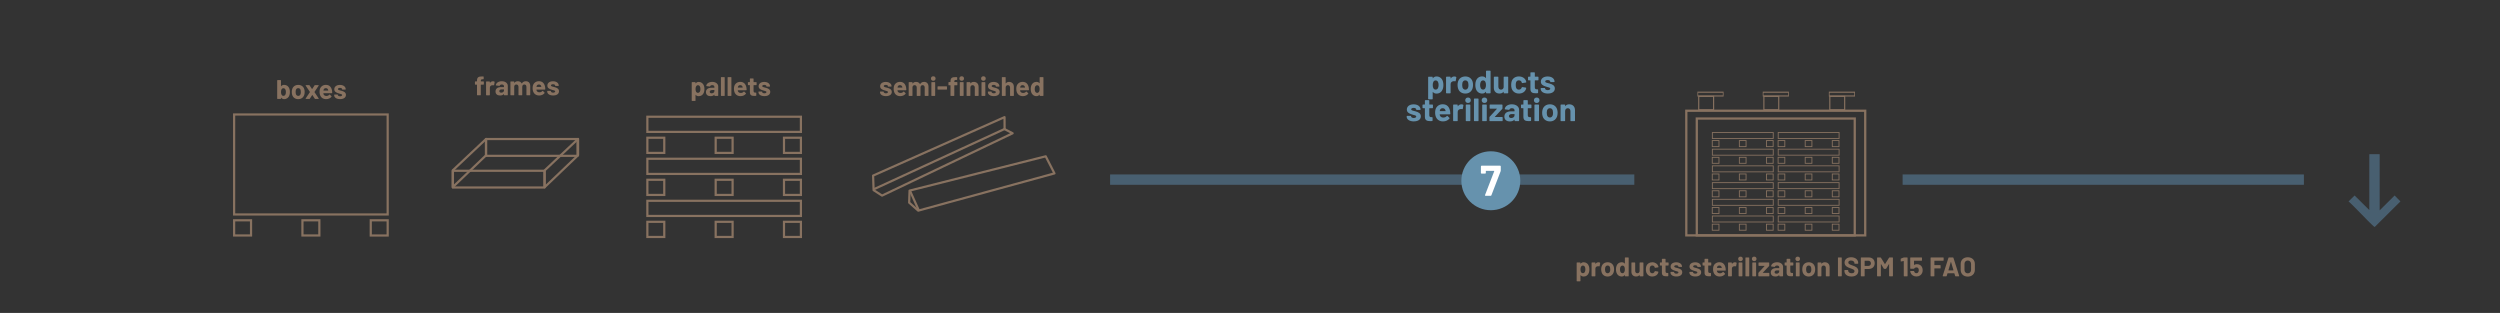 <?xml version="1.0" encoding="UTF-8" standalone="no"?>
<svg
   xmlns:dc="http://purl.org/dc/elements/1.1/"
   xmlns:cc="http://creativecommons.org/ns#"
   xmlns:rdf="http://www.w3.org/1999/02/22-rdf-syntax-ns#"
   xmlns:svg="http://www.w3.org/2000/svg"
   xmlns="http://www.w3.org/2000/svg"
   viewBox="0 0 417.335 52.241"
   height="52.241"
   width="417.335"
   xml:space="preserve"
   id="svg2"
   version="1.1"><rect x="0" y="0" width="417.335" height="52.241" fill="#333333" stroke="none"/><defs
     id="defs6" /><g
     transform="matrix(1.333,0,0,-1.333,0,52.241)"
     id="g10"><g
       id="g12"><path
         id="path14"
         style="fill:#5e8dae;fill-opacity:0.5;fill-rule:evenodd;stroke:none"
         d="m 296.715,12.88 v 7.002 h 1.295 v -7.036 l 1.875,1.862 0.723,-0.74 -3.22,-3.203 c -0.162,0.043 -1.491,1.44 -1.64,1.589 -0.245,0.245 -1.473,1.507 -1.631,1.614 l 0.756,0.74 z" /></g><g
       id="g16"><path
         id="path18"
         style="fill:#5e8dae;fill-opacity:0.5;fill-rule:evenodd;stroke:none"
         d="m 139.02,17.344 h 65.648 v -1.295 h -65.648 z" /></g><g
       transform="matrix(0,-0.065,0.065,0,0,0)"
       id="g20"><path
         id="path22"
         style="fill:none;stroke:#887260;stroke-width:1.674;stroke-linecap:butt;stroke-linejoin:miter;stroke-miterlimit:22.926;stroke-dasharray:none;stroke-opacity:1"
         d="m -171.02,3298.919 v 12.925 h 11.605 v -12.925 z" /></g><g
       transform="scale(0.59)"
       id="g24"><path
         id="path26"
         style="fill:none;stroke:#887260;stroke-width:0.184;stroke-linecap:butt;stroke-linejoin:miter;stroke-miterlimit:22.926;stroke-dasharray:none;stroke-opacity:1"
         d="m 363.459,20.581 h 12.924 v -1.276 h -12.924 z" /></g><g
       transform="matrix(0,-0.065,0.065,0,0,0)"
       id="g28"><path
         id="path30"
         style="fill:none;stroke:#887260;stroke-width:1.674;stroke-linecap:butt;stroke-linejoin:miter;stroke-miterlimit:22.926;stroke-dasharray:none;stroke-opacity:1"
         d="m -203.181,3298.919 v 12.925 h 11.605 v -12.925 z" /></g><g
       transform="scale(0.59)"
       id="g32"><path
         id="path34"
         style="fill:none;stroke:#887260;stroke-width:0.184;stroke-linecap:butt;stroke-linejoin:miter;stroke-miterlimit:22.926;stroke-dasharray:none;stroke-opacity:1"
         d="m 363.459,24.119 h 12.924 v -1.277 h -12.924 z" /></g><g
       transform="matrix(0,-0.065,0.065,0,0,0)"
       id="g36"><path
         id="path38"
         style="fill:none;stroke:#887260;stroke-width:1.674;stroke-linecap:butt;stroke-linejoin:miter;stroke-miterlimit:22.926;stroke-dasharray:none;stroke-opacity:1"
         d="m -235.342,3298.919 v 12.925 h 11.605 v -12.925 z" /></g><g
       transform="scale(0.59)"
       id="g40"><path
         id="path42"
         style="fill:none;stroke:#887260;stroke-width:0.184;stroke-linecap:butt;stroke-linejoin:miter;stroke-miterlimit:22.926;stroke-dasharray:none;stroke-opacity:1"
         d="m 363.459,27.657 h 12.924 v -1.277 h -12.924 z" /></g><g
       transform="matrix(0,-0.065,0.065,0,0,0)"
       id="g44"><path
         id="path46"
         style="fill:none;stroke:#887260;stroke-width:1.674;stroke-linecap:butt;stroke-linejoin:miter;stroke-miterlimit:22.926;stroke-dasharray:none;stroke-opacity:1"
         d="m -171.02,3403.298 v 12.92 h 11.605 v -12.92 z" /></g><g
       transform="matrix(0,-0.065,0.065,0,0,0)"
       id="g48"><path
         id="path50"
         style="fill:none;stroke:#887260;stroke-width:1.674;stroke-linecap:butt;stroke-linejoin:miter;stroke-miterlimit:22.926;stroke-dasharray:none;stroke-opacity:1"
         d="m -171.02,3351.11 v 12.925 h 11.605 v -12.925 z" /></g><g
       transform="matrix(0,-0.065,0.065,0,0,0)"
       id="g52"><path
         id="path54"
         style="fill:none;stroke:#887260;stroke-width:1.674;stroke-linecap:butt;stroke-linejoin:miter;stroke-miterlimit:22.926;stroke-dasharray:none;stroke-opacity:1"
         d="m -203.181,3403.298 v 12.92 h 11.605 v -12.92 z" /></g><g
       transform="matrix(0,-0.065,0.065,0,0,0)"
       id="g56"><path
         id="path58"
         style="fill:none;stroke:#887260;stroke-width:1.674;stroke-linecap:butt;stroke-linejoin:miter;stroke-miterlimit:22.926;stroke-dasharray:none;stroke-opacity:1"
         d="m -203.181,3351.11 v 12.925 h 11.605 v -12.925 z" /></g><g
       transform="matrix(0,-0.065,0.065,0,0,0)"
       id="g60"><path
         id="path62"
         style="fill:none;stroke:#887260;stroke-width:1.674;stroke-linecap:butt;stroke-linejoin:miter;stroke-miterlimit:22.926;stroke-dasharray:none;stroke-opacity:1"
         d="m -235.342,3403.298 v 12.92 h 11.605 v -12.92 z" /></g><g
       transform="matrix(0,-0.065,0.065,0,0,0)"
       id="g64"><path
         id="path66"
         style="fill:none;stroke:#887260;stroke-width:1.674;stroke-linecap:butt;stroke-linejoin:miter;stroke-miterlimit:22.926;stroke-dasharray:none;stroke-opacity:1"
         d="m -235.342,3351.11 v 12.925 h 11.605 v -12.925 z" /></g><path
       id="path68"
       style="fill:#887260;fill-opacity:1;fill-rule:nonzero;stroke:none"
       d="m 198.983,5.853 c -0.091,0.296 -0.344,0.495 -0.651,0.495 -0.179,0 -0.3,-0.071 -0.384,-0.182 -0.01,-0.013 -0.024,-0.01 -0.024,0.007 v 0.091 c 0,0.037 -0.02,0.057 -0.058,0.057 h -0.361 c -0.037,0 -0.057,-0.02 -0.057,-0.057 v -2.245 c 0,-0.037 0.02,-0.057 0.057,-0.057 h 0.361 c 0.037,0 0.058,0.02 0.058,0.057 v 0.695 c 0,0.017 0.013,0.024 0.024,0.01 0.084,-0.105 0.209,-0.165 0.384,-0.165 0.31,0 0.546,0.189 0.644,0.472 0.047,0.125 0.064,0.27 0.064,0.418 0,0.142 -0.014,0.28 -0.057,0.405 z m -0.523,-0.749 c -0.054,-0.084 -0.131,-0.128 -0.236,-0.128 -0.098,0 -0.172,0.047 -0.226,0.131 -0.047,0.084 -0.071,0.202 -0.071,0.347 0,0.138 0.024,0.253 0.067,0.334 0.051,0.091 0.128,0.145 0.229,0.145 0.111,0 0.196,-0.054 0.246,-0.145 0.044,-0.081 0.071,-0.196 0.071,-0.331 0,-0.148 -0.03,-0.27 -0.081,-0.354 z" /><path
       id="path70"
       style="fill:#887260;fill-opacity:1;fill-rule:nonzero;stroke:none"
       d="m 200.18,6.345 c -0.165,0 -0.283,-0.078 -0.364,-0.196 -0.013,-0.014 -0.024,-0.007 -0.024,0.01 v 0.104 c 0,0.037 -0.02,0.057 -0.057,0.057 h -0.36 c -0.037,0 -0.058,-0.02 -0.058,-0.057 v -1.618 c 0,-0.037 0.02,-0.057 0.058,-0.057 h 0.36 c 0.037,0 0.057,0.02 0.057,0.057 v 0.903 c 0,0.182 0.138,0.287 0.29,0.3 0.067,0.01 0.132,0.006 0.175,-0.007 0.041,-0.007 0.061,-0.003 0.068,0.037 l 0.064,0.354 c 0.007,0.03 0,0.057 -0.03,0.071 -0.041,0.024 -0.098,0.041 -0.178,0.041" /><path
       id="path72"
       style="fill:#887260;fill-opacity:1;fill-rule:nonzero;stroke:none"
       d="m 201.332,4.561 c 0.378,0 0.657,0.216 0.758,0.563 0.027,0.101 0.044,0.223 0.044,0.34 0,0.125 -0.017,0.249 -0.05,0.354 -0.105,0.327 -0.378,0.529 -0.748,0.529 -0.384,0 -0.664,-0.202 -0.765,-0.533 -0.034,-0.101 -0.051,-0.229 -0.051,-0.357 0,-0.121 0.017,-0.243 0.047,-0.344 0.098,-0.341 0.381,-0.553 0.765,-0.553 z m 0,0.408 c -0.158,0 -0.263,0.098 -0.307,0.253 -0.017,0.061 -0.027,0.148 -0.027,0.236 0,0.091 0.01,0.179 0.027,0.239 0.044,0.148 0.148,0.243 0.3,0.243 0.155,0 0.26,-0.091 0.303,-0.243 0.017,-0.061 0.027,-0.148 0.027,-0.239 0,-0.084 -0.006,-0.168 -0.027,-0.236 -0.044,-0.155 -0.148,-0.253 -0.296,-0.253" /><path
       id="path74"
       style="fill:#887260;fill-opacity:1;fill-rule:nonzero;stroke:none"
       d="M 203.487,6.891 V 6.196 c 0,-0.017 -0.014,-0.024 -0.024,-0.01 -0.084,0.104 -0.209,0.165 -0.384,0.165 -0.31,0 -0.546,-0.189 -0.644,-0.472 -0.047,-0.125 -0.064,-0.27 -0.064,-0.418 0,-0.141 0.013,-0.28 0.057,-0.405 0.091,-0.297 0.344,-0.495 0.651,-0.495 0.178,0 0.3,0.071 0.384,0.182 0.01,0.014 0.024,0.01 0.024,-0.007 v -0.091 c 0,-0.037 0.02,-0.057 0.057,-0.057 h 0.361 c 0.037,0 0.057,0.02 0.057,0.057 v 2.245 c 0,0.037 -0.02,0.057 -0.057,0.057 h -0.361 c -0.037,0 -0.057,-0.02 -0.057,-0.057 z m -0.071,-1.77 c -0.051,-0.091 -0.128,-0.145 -0.229,-0.145 -0.112,0 -0.196,0.054 -0.246,0.145 -0.044,0.081 -0.071,0.196 -0.071,0.33 0,0.148 0.03,0.27 0.081,0.354 0.054,0.084 0.132,0.128 0.236,0.128 0.098,0 0.172,-0.047 0.226,-0.132 0.047,-0.084 0.071,-0.202 0.071,-0.347 0,-0.138 -0.024,-0.253 -0.068,-0.334" /><path
       id="path76"
       style="fill:#887260;fill-opacity:1;fill-rule:nonzero;stroke:none"
       d="M 205.33,6.264 V 5.219 c -0.02,-0.148 -0.125,-0.249 -0.28,-0.249 -0.172,0 -0.273,0.125 -0.273,0.303 v 0.991 c 0,0.037 -0.02,0.057 -0.057,0.057 h -0.357 c -0.037,0 -0.057,-0.02 -0.057,-0.057 V 5.155 c 0,-0.388 0.26,-0.59 0.587,-0.59 0.189,0 0.327,0.061 0.415,0.179 0.01,0.014 0.024,0.01 0.024,-0.007 v -0.091 c 0,-0.037 0.02,-0.057 0.057,-0.057 h 0.361 c 0.037,0 0.057,0.02 0.057,0.057 v 1.618 c 0,0.037 -0.02,0.057 -0.057,0.057 h -0.361 c -0.037,0 -0.057,-0.02 -0.057,-0.057" /><path
       id="path78"
       style="fill:#887260;fill-opacity:1;fill-rule:nonzero;stroke:none"
       d="m 206.918,4.561 c 0.351,0 0.647,0.179 0.745,0.482 0.01,0.027 0.014,0.054 0.017,0.078 0.007,0.034 -0.014,0.057 -0.047,0.064 l -0.354,0.054 c -0.037,0.007 -0.064,-0.034 -0.067,-0.047 v 0 c 0,0 0,-0.007 -0.003,-0.017 -0.041,-0.125 -0.152,-0.205 -0.293,-0.205 -0.148,0 -0.249,0.084 -0.29,0.216 -0.02,0.061 -0.034,0.152 -0.034,0.276 0,0.118 0.014,0.212 0.037,0.276 0.041,0.125 0.142,0.202 0.287,0.202 0.155,0 0.266,-0.091 0.297,-0.202 l 0.01,-0.047 c 0.003,-0.03 0.03,-0.044 0.064,-0.037 l 0.354,0.054 c 0.034,0.007 0.054,0.027 0.051,0.061 -0.003,0.027 -0.01,0.064 -0.027,0.105 -0.088,0.266 -0.374,0.475 -0.745,0.475 -0.361,0 -0.641,-0.189 -0.748,-0.492 -0.034,-0.098 -0.057,-0.222 -0.057,-0.391 0,-0.145 0.017,-0.28 0.057,-0.398 0.111,-0.31 0.388,-0.506 0.748,-0.506" /><path
       id="path80"
       style="fill:#887260;fill-opacity:1;fill-rule:nonzero;stroke:none"
       d="m 208.961,5.997 v 0.266 c 0,0.037 -0.02,0.057 -0.058,0.057 h -0.303 c -0.013,0 -0.02,0.007 -0.02,0.02 v 0.381 c 0,0.037 -0.02,0.057 -0.057,0.057 h -0.344 c -0.037,0 -0.058,-0.02 -0.058,-0.057 v -0.381 c 0,-0.014 -0.006,-0.02 -0.02,-0.02 h -0.172 c -0.037,0 -0.058,-0.02 -0.058,-0.057 V 5.997 c 0,-0.037 0.02,-0.057 0.058,-0.057 h 0.172 c 0.014,0 0.02,-0.007 0.02,-0.02 v -0.883 c 0.003,-0.364 0.216,-0.445 0.559,-0.445 0.061,0 0.122,0.003 0.186,0.007 0.037,0.003 0.057,0.027 0.057,0.061 V 4.949 c 0,0.037 -0.02,0.058 -0.057,0.058 h -0.094 c -0.135,0 -0.192,0.07 -0.192,0.216 v 0.698 c 0,0.014 0.007,0.02 0.02,0.02 h 0.303 c 0.037,0 0.058,0.02 0.058,0.057" /><path
       id="path82"
       style="fill:#887260;fill-opacity:1;fill-rule:nonzero;stroke:none"
       d="m 209.938,4.565 c 0.435,0 0.732,0.189 0.732,0.529 0,0.31 -0.253,0.428 -0.519,0.506 -0.249,0.077 -0.485,0.088 -0.485,0.222 0,0.098 0.111,0.152 0.256,0.152 0.172,0 0.273,-0.078 0.273,-0.175 V 5.778 c 0,-0.014 0.02,-0.02 0.057,-0.02 h 0.331 c 0.037,0 0.057,0.017 0.057,0.04 0,0.32 -0.287,0.546 -0.721,0.546 -0.418,0 -0.708,-0.206 -0.708,-0.543 0,-0.3 0.246,-0.415 0.475,-0.492 0.249,-0.101 0.506,-0.098 0.506,-0.233 0,-0.091 -0.101,-0.158 -0.256,-0.158 -0.168,0 -0.286,0.081 -0.286,0.179 v 0.024 c 0,0.014 -0.02,0.02 -0.058,0.02 h -0.34 c -0.037,0 -0.057,-0.02 -0.057,-0.057 V 5.067 c 0,-0.293 0.287,-0.502 0.745,-0.502" /><path
       id="path84"
       style="fill:#887260;fill-opacity:1;fill-rule:nonzero;stroke:none"
       d="m 212.308,4.565 c 0.435,0 0.732,0.189 0.732,0.529 0,0.31 -0.253,0.428 -0.519,0.506 -0.249,0.077 -0.485,0.088 -0.485,0.222 0,0.098 0.111,0.152 0.256,0.152 0.172,0 0.273,-0.078 0.273,-0.175 V 5.778 c 0,-0.014 0.02,-0.02 0.057,-0.02 h 0.331 c 0.037,0 0.057,0.017 0.057,0.04 0,0.32 -0.286,0.546 -0.721,0.546 -0.418,0 -0.708,-0.206 -0.708,-0.543 0,-0.3 0.246,-0.415 0.475,-0.492 0.249,-0.101 0.506,-0.098 0.506,-0.233 0,-0.091 -0.101,-0.158 -0.256,-0.158 -0.168,0 -0.286,0.081 -0.286,0.179 v 0.024 c 0,0.014 -0.021,0.02 -0.058,0.02 h -0.34 c -0.037,0 -0.057,-0.02 -0.057,-0.057 V 5.067 c 0,-0.293 0.287,-0.502 0.745,-0.502" /><path
       id="path86"
       style="fill:#887260;fill-opacity:1;fill-rule:nonzero;stroke:none"
       d="m 214.304,5.997 v 0.266 c 0,0.037 -0.02,0.057 -0.058,0.057 h -0.303 c -0.013,0 -0.02,0.007 -0.02,0.02 v 0.381 c 0,0.037 -0.021,0.057 -0.057,0.057 h -0.344 c -0.037,0 -0.058,-0.02 -0.058,-0.057 v -0.381 c 0,-0.014 -0.007,-0.02 -0.02,-0.02 h -0.172 c -0.037,0 -0.058,-0.02 -0.058,-0.057 V 5.997 c 0,-0.037 0.02,-0.057 0.058,-0.057 h 0.172 c 0.014,0 0.02,-0.007 0.02,-0.02 v -0.883 c 0.003,-0.364 0.216,-0.445 0.56,-0.445 0.061,0 0.122,0.003 0.186,0.007 0.037,0.003 0.057,0.027 0.057,0.061 V 4.949 c 0,0.037 -0.02,0.058 -0.057,0.058 h -0.094 c -0.135,0 -0.192,0.07 -0.192,0.216 v 0.698 c 0,0.014 0.007,0.02 0.02,0.02 h 0.303 c 0.037,0 0.058,0.02 0.058,0.057" /><path
       id="path88"
       style="fill:#887260;fill-opacity:1;fill-rule:nonzero;stroke:none"
       d="m 215.403,4.963 c -0.189,0 -0.327,0.078 -0.374,0.216 -0.01,0.027 -0.017,0.061 -0.024,0.105 0,0.013 0.007,0.02 0.02,0.02 h 1.035 c 0.037,0 0.057,0.02 0.057,0.057 -0.003,0.088 -0.01,0.172 -0.02,0.246 -0.074,0.455 -0.32,0.745 -0.775,0.745 -0.378,0 -0.664,-0.223 -0.755,-0.553 -0.027,-0.098 -0.037,-0.202 -0.037,-0.33 0,-0.111 0.013,-0.216 0.04,-0.314 0.091,-0.357 0.364,-0.593 0.789,-0.593 0.276,0 0.519,0.115 0.664,0.296 0.02,0.03 0.02,0.054 -0.007,0.081 l -0.192,0.185 c -0.027,0.027 -0.054,0.024 -0.081,-0.007 -0.074,-0.091 -0.189,-0.148 -0.341,-0.155 z m -0.088,0.978 c 0.155,0 0.253,-0.085 0.293,-0.213 0.007,-0.02 0.01,-0.04 0.014,-0.071 0.003,-0.014 -0.003,-0.02 -0.017,-0.02 h -0.573 c -0.013,0 -0.02,0.007 -0.017,0.02 0.003,0.034 0.014,0.061 0.02,0.084 0.037,0.121 0.132,0.199 0.28,0.199" /><path
       id="path90"
       style="fill:#887260;fill-opacity:1;fill-rule:nonzero;stroke:none"
       d="m 217.274,6.345 c -0.165,0 -0.283,-0.078 -0.364,-0.196 -0.013,-0.014 -0.024,-0.007 -0.024,0.01 v 0.104 c 0,0.037 -0.02,0.057 -0.057,0.057 h -0.361 c -0.037,0 -0.058,-0.02 -0.058,-0.057 v -1.618 c 0,-0.037 0.02,-0.057 0.058,-0.057 h 0.361 c 0.037,0 0.057,0.02 0.057,0.057 v 0.903 c 0,0.182 0.138,0.287 0.29,0.3 0.068,0.01 0.132,0.006 0.175,-0.007 0.041,-0.007 0.061,-0.003 0.067,0.037 l 0.064,0.354 c 0.007,0.03 0,0.057 -0.03,0.071 -0.041,0.024 -0.098,0.041 -0.179,0.041" /><path
       id="path92"
       style="fill:#887260;fill-opacity:1;fill-rule:nonzero;stroke:none"
       d="m 217.965,6.486 c 0.175,0 0.29,0.115 0.29,0.283 0,0.169 -0.115,0.283 -0.29,0.283 -0.172,0 -0.29,-0.115 -0.29,-0.283 0,-0.168 0.118,-0.283 0.29,-0.283 z m -0.179,-1.898 h 0.361 c 0.037,0 0.057,0.02 0.057,0.057 v 1.618 c 0,0.037 -0.02,0.057 -0.057,0.057 h -0.361 c -0.037,0 -0.057,-0.02 -0.057,-0.057 v -1.618 c 0,-0.037 0.02,-0.057 0.057,-0.057" /><path
       id="path94"
       style="fill:#887260;fill-opacity:1;fill-rule:nonzero;stroke:none"
       d="m 218.643,4.588 h 0.361 c 0.037,0 0.057,0.02 0.057,0.057 v 2.245 c 0,0.037 -0.02,0.057 -0.057,0.057 h -0.361 c -0.037,0 -0.057,-0.02 -0.057,-0.057 v -2.245 c 0,-0.037 0.02,-0.057 0.057,-0.057" /><path
       id="path96"
       style="fill:#887260;fill-opacity:1;fill-rule:nonzero;stroke:none"
       d="m 219.681,6.486 c 0.175,0 0.29,0.115 0.29,0.283 0,0.169 -0.115,0.283 -0.29,0.283 -0.172,0 -0.29,-0.115 -0.29,-0.283 0,-0.168 0.118,-0.283 0.29,-0.283 z m -0.179,-1.898 h 0.361 c 0.037,0 0.057,0.02 0.057,0.057 v 1.618 c 0,0.037 -0.02,0.057 -0.057,0.057 h -0.361 c -0.037,0 -0.057,-0.02 -0.057,-0.057 v -1.618 c 0,-0.037 0.02,-0.057 0.057,-0.057" /><path
       id="path98"
       style="fill:#887260;fill-opacity:1;fill-rule:nonzero;stroke:none"
       d="m 220.257,4.588 h 1.264 c 0.037,0 0.057,0.02 0.057,0.057 v 0.317 c 0,0.037 -0.02,0.057 -0.057,0.057 h -0.748 c -0.017,0 -0.02,0.01 -0.01,0.024 l 0.772,0.819 c 0.02,0.024 0.027,0.044 0.027,0.071 v 0.33 c 0,0.037 -0.021,0.057 -0.057,0.057 h -1.227 c -0.037,0 -0.057,-0.02 -0.057,-0.057 V 5.95 c 0,-0.037 0.02,-0.057 0.057,-0.057 h 0.688 c 0.017,0 0.02,-0.01 0.01,-0.024 L 220.227,5.05 C 220.207,5.027 220.2,5.007 220.2,4.979 V 4.646 c 0,-0.037 0.02,-0.057 0.058,-0.057" /><path
       id="path100"
       style="fill:#887260;fill-opacity:1;fill-rule:nonzero;stroke:none"
       d="m 222.539,6.348 c -0.408,0 -0.708,-0.206 -0.742,-0.486 -0.003,-0.027 0.02,-0.044 0.054,-0.047 l 0.374,-0.047 c 0.034,-0.003 0.054,0.01 0.068,0.044 0.03,0.081 0.121,0.128 0.256,0.128 0.179,0 0.27,-0.091 0.27,-0.236 V 5.634 c 0,-0.014 -0.01,-0.02 -0.02,-0.02 h -0.34 c -0.455,0 -0.701,-0.205 -0.701,-0.546 0,-0.347 0.246,-0.506 0.577,-0.506 0.202,0 0.357,0.057 0.462,0.172 0.013,0.014 0.024,0.01 0.024,-0.006 V 4.646 c 0,-0.037 0.02,-0.057 0.057,-0.057 h 0.361 c 0.037,0 0.057,0.02 0.057,0.057 v 1.126 c 0,0.327 -0.31,0.577 -0.755,0.577 z m -0.067,-1.433 c -0.141,0 -0.239,0.074 -0.239,0.195 0,0.142 0.125,0.219 0.327,0.219 h 0.239 c 0.013,0 0.02,-0.01 0.02,-0.02 v -0.118 c 0,-0.165 -0.158,-0.276 -0.347,-0.276" /><path
       id="path102"
       style="fill:#887260;fill-opacity:1;fill-rule:nonzero;stroke:none"
       d="m 224.582,5.997 v 0.266 c 0,0.037 -0.02,0.057 -0.058,0.057 h -0.303 c -0.013,0 -0.02,0.007 -0.02,0.02 v 0.381 c 0,0.037 -0.02,0.057 -0.057,0.057 h -0.344 c -0.037,0 -0.058,-0.02 -0.058,-0.057 v -0.381 c 0,-0.014 -0.007,-0.02 -0.02,-0.02 h -0.172 c -0.037,0 -0.058,-0.02 -0.058,-0.057 V 5.997 c 0,-0.037 0.02,-0.057 0.058,-0.057 h 0.172 c 0.014,0 0.02,-0.007 0.02,-0.02 v -0.883 c 0.003,-0.364 0.216,-0.445 0.559,-0.445 0.061,0 0.122,0.003 0.186,0.007 0.037,0.003 0.057,0.027 0.057,0.061 V 4.949 c 0,0.037 -0.02,0.058 -0.057,0.058 h -0.094 c -0.135,0 -0.192,0.07 -0.192,0.216 v 0.698 c 0,0.014 0.007,0.02 0.02,0.02 h 0.303 c 0.037,0 0.058,0.02 0.058,0.057" /><path
       id="path104"
       style="fill:#887260;fill-opacity:1;fill-rule:nonzero;stroke:none"
       d="m 225.131,6.486 c 0.175,0 0.29,0.115 0.29,0.283 0,0.169 -0.115,0.283 -0.29,0.283 -0.172,0 -0.29,-0.115 -0.29,-0.283 0,-0.168 0.118,-0.283 0.29,-0.283 z m -0.179,-1.898 h 0.361 c 0.037,0 0.057,0.02 0.057,0.057 v 1.618 c 0,0.037 -0.02,0.057 -0.057,0.057 h -0.361 c -0.037,0 -0.057,-0.02 -0.057,-0.057 v -1.618 c 0,-0.037 0.02,-0.057 0.057,-0.057" /><path
       id="path106"
       style="fill:#887260;fill-opacity:1;fill-rule:nonzero;stroke:none"
       d="m 226.514,4.561 c 0.378,0 0.658,0.216 0.759,0.563 0.027,0.101 0.044,0.223 0.044,0.34 0,0.125 -0.017,0.249 -0.051,0.354 -0.105,0.327 -0.378,0.529 -0.749,0.529 -0.384,0 -0.664,-0.202 -0.765,-0.533 -0.034,-0.101 -0.05,-0.229 -0.05,-0.357 0,-0.121 0.017,-0.243 0.047,-0.344 0.098,-0.341 0.381,-0.553 0.765,-0.553 z m 0,0.408 c -0.159,0 -0.263,0.098 -0.307,0.253 -0.017,0.061 -0.027,0.148 -0.027,0.236 0,0.091 0.01,0.179 0.027,0.239 0.044,0.148 0.148,0.243 0.3,0.243 0.155,0 0.26,-0.091 0.303,-0.243 0.017,-0.061 0.027,-0.148 0.027,-0.239 0,-0.084 -0.006,-0.168 -0.027,-0.236 -0.044,-0.155 -0.148,-0.253 -0.296,-0.253" /><path
       id="path108"
       style="fill:#887260;fill-opacity:1;fill-rule:nonzero;stroke:none"
       d="m 228.526,6.348 c -0.179,0 -0.314,-0.061 -0.408,-0.189 -0.01,-0.014 -0.02,-0.007 -0.02,0.01 v 0.094 c 0,0.037 -0.02,0.057 -0.057,0.057 h -0.361 c -0.037,0 -0.058,-0.02 -0.058,-0.057 v -1.618 c 0,-0.037 0.02,-0.057 0.058,-0.057 h 0.361 c 0.037,0 0.057,0.02 0.057,0.057 v 0.991 c 0,0.182 0.115,0.304 0.28,0.304 0.165,0 0.273,-0.125 0.273,-0.304 v -0.991 c 0,-0.037 0.02,-0.057 0.058,-0.057 h 0.36 c 0.037,0 0.057,0.02 0.057,0.057 v 1.089 c 0,0.384 -0.246,0.614 -0.6,0.614" /><path
       id="path110"
       style="fill:#887260;fill-opacity:1;fill-rule:nonzero;stroke:none"
       d="m 230.229,4.588 h 0.361 c 0.037,0 0.057,0.02 0.057,0.057 v 2.245 c 0,0.037 -0.02,0.057 -0.057,0.057 h -0.361 c -0.037,0 -0.058,-0.02 -0.058,-0.057 v -2.245 c 0,-0.037 0.021,-0.057 0.058,-0.057" /><path
       id="path112"
       style="fill:#887260;fill-opacity:1;fill-rule:nonzero;stroke:none"
       d="m 231.857,4.561 c 0.529,0 0.863,0.273 0.863,0.684 0,0.458 -0.425,0.59 -0.731,0.701 -0.374,0.132 -0.523,0.192 -0.523,0.368 0,0.158 0.121,0.253 0.337,0.253 0.283,0 0.435,-0.165 0.435,-0.34 V 6.193 c 0,-0.02 0.02,-0.034 0.057,-0.034 h 0.354 c 0.037,0 0.058,0.02 0.058,0.057 v 0.034 c 0,0.435 -0.368,0.725 -0.887,0.725 -0.482,0 -0.823,-0.253 -0.823,-0.667 0,-0.445 0.405,-0.604 0.755,-0.725 0.32,-0.118 0.492,-0.178 0.492,-0.351 0,-0.135 -0.094,-0.263 -0.35,-0.263 -0.273,0 -0.445,0.148 -0.445,0.32 v 0.047 c 0,0.027 -0.02,0.044 -0.057,0.044 h -0.354 c -0.037,0 -0.057,-0.02 -0.057,-0.058 V 5.266 c 0,-0.428 0.347,-0.704 0.876,-0.704" /><path
       id="path114"
       style="fill:#887260;fill-opacity:1;fill-rule:nonzero;stroke:none"
       d="m 234.028,6.951 h -0.934 c -0.037,0 -0.057,-0.02 -0.057,-0.057 V 4.646 c 0,-0.037 0.02,-0.057 0.057,-0.057 h 0.361 c 0.037,0 0.057,0.02 0.057,0.057 V 5.485 c 0,0.014 0.01,0.02 0.02,0.02 h 0.475 c 0.458,0 0.765,0.286 0.765,0.715 0,0.438 -0.296,0.731 -0.745,0.731 z m -0.071,-1.065 h -0.425 c -0.013,0 -0.02,0.007 -0.02,0.021 V 6.52 c 0,0.014 0.007,0.02 0.02,0.02 h 0.425 c 0.206,0 0.344,-0.131 0.344,-0.33 0,-0.192 -0.138,-0.324 -0.344,-0.324" /><path
       id="path116"
       style="fill:#887260;fill-opacity:1;fill-rule:nonzero;stroke:none"
       d="m 235.127,4.588 h 0.361 c 0.037,0 0.057,0.02 0.057,0.057 v 1.46 c 0,0.02 0.014,0.024 0.024,0.007 l 0.337,-0.556 c 0.017,-0.027 0.037,-0.037 0.067,-0.037 h 0.172 c 0.03,0 0.05,0.01 0.067,0.037 l 0.341,0.556 c 0.01,0.017 0.024,0.014 0.024,-0.007 V 4.646 c 0,-0.037 0.02,-0.057 0.057,-0.057 h 0.361 c 0.037,0 0.057,0.02 0.057,0.057 v 2.245 c 0,0.037 -0.02,0.057 -0.057,0.057 h -0.361 c -0.03,0 -0.051,-0.01 -0.068,-0.037 l -0.495,-0.789 c -0.007,-0.014 -0.02,-0.014 -0.027,0 l -0.489,0.789 c -0.017,0.027 -0.037,0.037 -0.068,0.037 h -0.361 c -0.037,0 -0.057,-0.02 -0.057,-0.057 v -2.245 c 0,-0.037 0.02,-0.057 0.057,-0.057" /><path
       id="path118"
       style="fill:#887260;fill-opacity:1;fill-rule:nonzero;stroke:none"
       d="m 238.38,6.935 -0.307,-0.121 C 238.042,6.803 238.029,6.78 238.029,6.749 V 6.493 c 0,-0.037 0.027,-0.057 0.064,-0.05 l 0.296,0.061 c 0.014,0.003 0.024,-0.007 0.024,-0.02 V 4.646 c 0,-0.037 0.02,-0.057 0.057,-0.057 h 0.361 c 0.037,0 0.057,0.02 0.057,0.057 v 2.245 c 0,0.037 -0.02,0.057 -0.057,0.057 h -0.381 c -0.027,0 -0.047,-0.003 -0.071,-0.013" /><path
       id="path120"
       style="fill:#887260;fill-opacity:1;fill-rule:nonzero;stroke:none"
       d="m 240.729,5.664 c -0.098,0.276 -0.351,0.448 -0.664,0.448 -0.121,0 -0.243,-0.03 -0.347,-0.094 -0.013,-0.01 -0.024,-0.003 -0.024,0.014 l 0.003,0.489 c 0,0.01 0.01,0.02 0.02,0.02 h 0.92 c 0.037,0 0.057,0.02 0.057,0.058 v 0.293 c 0,0.037 -0.02,0.057 -0.057,0.057 h -1.359 c -0.037,0 -0.057,-0.02 -0.057,-0.057 V 5.59 c 0,-0.037 0.02,-0.057 0.057,-0.057 h 0.388 c 0.03,0 0.051,0.013 0.068,0.044 0.054,0.088 0.155,0.125 0.26,0.125 0.138,0 0.239,-0.064 0.27,-0.182 0.024,-0.061 0.034,-0.128 0.03,-0.185 0,-0.037 -0.007,-0.091 -0.024,-0.138 -0.007,-0.024 -0.017,-0.041 -0.027,-0.064 -0.044,-0.094 -0.132,-0.155 -0.249,-0.155 -0.128,0 -0.223,0.067 -0.263,0.182 -0.007,0.017 -0.014,0.03 -0.017,0.047 -0.01,0.03 -0.03,0.047 -0.064,0.047 h -0.374 c -0.037,0 -0.061,-0.024 -0.054,-0.061 0.01,-0.057 0.024,-0.115 0.047,-0.169 0.108,-0.28 0.381,-0.458 0.725,-0.458 0.354,0 0.63,0.185 0.731,0.469 0.037,0.094 0.054,0.199 0.054,0.31 0,0.101 -0.017,0.209 -0.05,0.32" /><path
       id="path122"
       style="fill:#887260;fill-opacity:1;fill-rule:nonzero;stroke:none"
       d="m 243.406,6.598 v 0.293 c 0,0.037 -0.02,0.057 -0.057,0.057 h -1.52 c -0.037,0 -0.058,-0.02 -0.058,-0.057 v -2.245 c 0,-0.037 0.02,-0.057 0.058,-0.057 h 0.36 c 0.037,0 0.057,0.02 0.057,0.057 v 0.91 c 0,0.014 0.01,0.02 0.02,0.02 h 0.704 c 0.037,0 0.057,0.02 0.057,0.058 v 0.293 c 0,0.037 -0.02,0.057 -0.057,0.057 h -0.704 c -0.014,0 -0.02,0.007 -0.02,0.02 V 6.52 c 0,0.014 0.01,0.02 0.02,0.02 h 1.082 c 0.037,0 0.057,0.02 0.057,0.058" /><path
       id="path124"
       style="fill:#887260;fill-opacity:1;fill-rule:nonzero;stroke:none"
       d="m 244.912,4.588 h 0.391 c 0.041,0 0.061,0.027 0.047,0.064 l -0.718,2.248 c -0.01,0.03 -0.03,0.047 -0.064,0.047 h -0.495 c -0.034,0 -0.054,-0.017 -0.064,-0.047 l -0.718,-2.248 c -0.014,-0.037 0.007,-0.064 0.047,-0.064 h 0.391 c 0.034,0 0.054,0.017 0.064,0.047 l 0.094,0.314 c 0.003,0.014 0.01,0.017 0.02,0.017 h 0.826 c 0.01,0 0.017,-0.003 0.02,-0.017 l 0.094,-0.314 c 0.01,-0.03 0.03,-0.047 0.064,-0.047 z m -0.907,0.768 0.3,1.028 c 0.007,0.017 0.02,0.017 0.027,0 l 0.304,-1.028 c 0.003,-0.017 -0.003,-0.024 -0.017,-0.024 h -0.597 c -0.013,0 -0.02,0.007 -0.017,0.024" /><path
       id="path126"
       style="fill:#887260;fill-opacity:1;fill-rule:nonzero;stroke:none"
       d="m 246.426,4.551 c 0.536,0 0.89,0.344 0.89,0.856 v 0.721 c 0,0.505 -0.354,0.846 -0.89,0.846 -0.533,0 -0.887,-0.341 -0.887,-0.846 V 5.408 c 0,-0.513 0.354,-0.856 0.887,-0.856 z m 0,0.408 c -0.246,0 -0.411,0.172 -0.411,0.431 v 0.742 c 0,0.263 0.165,0.435 0.411,0.435 0.249,0 0.414,-0.172 0.414,-0.435 V 5.391 c 0,-0.259 -0.165,-0.431 -0.414,-0.431" /><path
       id="path128"
       style="fill:#6692ad;fill-opacity:1;fill-rule:nonzero;stroke:none"
       d="m 180.69,29.023 c -0.109,0.356 -0.413,0.594 -0.781,0.594 -0.214,0 -0.36,-0.085 -0.461,-0.218 -0.012,-0.016 -0.028,-0.012 -0.028,0.008 v 0.109 c 0,0.044 -0.024,0.069 -0.069,0.069 h -0.433 c -0.044,0 -0.069,-0.024 -0.069,-0.069 V 26.822 c 0,-0.044 0.024,-0.069 0.069,-0.069 h 0.433 c 0.045,0 0.069,0.024 0.069,0.069 v 0.833 c 0,0.02 0.016,0.028 0.028,0.012 0.101,-0.126 0.251,-0.198 0.461,-0.198 0.372,0 0.655,0.227 0.773,0.566 0.057,0.15 0.077,0.323 0.077,0.501 0,0.17 -0.016,0.336 -0.069,0.486 z m -0.627,-0.898 c -0.065,-0.101 -0.158,-0.154 -0.283,-0.154 -0.117,0 -0.206,0.057 -0.271,0.158 -0.057,0.101 -0.085,0.243 -0.085,0.417 0,0.166 0.028,0.303 0.081,0.4 0.061,0.109 0.154,0.174 0.275,0.174 0.134,0 0.234,-0.065 0.295,-0.174 0.052,-0.097 0.085,-0.234 0.085,-0.396 0,-0.178 -0.036,-0.324 -0.097,-0.425 z" /><path
       id="path130"
       style="fill:#6692ad;fill-opacity:1;fill-rule:nonzero;stroke:none"
       d="m 182.126,29.613 c -0.198,0 -0.34,-0.093 -0.437,-0.235 -0.016,-0.016 -0.028,-0.008 -0.028,0.012 v 0.126 c 0,0.044 -0.024,0.069 -0.069,0.069 h -0.433 c -0.044,0 -0.069,-0.024 -0.069,-0.069 v -1.942 c 0,-0.044 0.024,-0.069 0.069,-0.069 h 0.433 c 0.044,0 0.069,0.024 0.069,0.069 v 1.084 c 0,0.218 0.166,0.344 0.348,0.36 0.081,0.012 0.158,0.008 0.21,-0.008 0.049,-0.008 0.073,-0.004 0.081,0.044 l 0.077,0.425 c 0.008,0.037 0,0.069 -0.036,0.085 -0.049,0.028 -0.117,0.049 -0.215,0.049" /><path
       id="path132"
       style="fill:#6692ad;fill-opacity:1;fill-rule:nonzero;stroke:none"
       d="m 183.51,27.473 c 0.453,0 0.789,0.259 0.91,0.675 0.032,0.121 0.052,0.267 0.052,0.408 0,0.15 -0.02,0.3 -0.061,0.425 -0.125,0.392 -0.453,0.635 -0.898,0.635 -0.461,0 -0.797,-0.243 -0.918,-0.639 -0.041,-0.121 -0.061,-0.275 -0.061,-0.429 0,-0.146 0.02,-0.291 0.056,-0.413 0.117,-0.408 0.457,-0.663 0.918,-0.663 z m 0,0.489 c -0.19,0 -0.316,0.117 -0.368,0.303 -0.02,0.073 -0.032,0.178 -0.032,0.283 0,0.109 0.012,0.214 0.032,0.287 0.053,0.178 0.178,0.291 0.36,0.291 0.186,0 0.311,-0.109 0.364,-0.291 0.02,-0.073 0.032,-0.178 0.032,-0.287 0,-0.101 -0.008,-0.202 -0.032,-0.283 -0.053,-0.186 -0.178,-0.303 -0.356,-0.303" /><path
       id="path134"
       style="fill:#6692ad;fill-opacity:1;fill-rule:nonzero;stroke:none"
       d="m 186.095,30.269 v -0.833 c 0,-0.02 -0.016,-0.028 -0.028,-0.012 -0.101,0.126 -0.251,0.198 -0.461,0.198 -0.372,0 -0.655,-0.227 -0.772,-0.566 -0.057,-0.15 -0.077,-0.324 -0.077,-0.502 0,-0.17 0.016,-0.336 0.069,-0.485 0.109,-0.356 0.413,-0.595 0.781,-0.595 0.215,0 0.36,0.085 0.461,0.218 0.012,0.016 0.028,0.012 0.028,-0.008 v -0.109 c 0,-0.044 0.024,-0.069 0.069,-0.069 h 0.433 c 0.044,0 0.069,0.024 0.069,0.069 v 2.694 c 0,0.044 -0.024,0.069 -0.069,0.069 h -0.433 c -0.044,0 -0.069,-0.024 -0.069,-0.069 z m -0.085,-2.124 c -0.061,-0.109 -0.154,-0.174 -0.275,-0.174 -0.134,0 -0.235,0.065 -0.295,0.174 -0.052,0.097 -0.085,0.235 -0.085,0.396 0,0.178 0.036,0.324 0.097,0.425 0.065,0.101 0.158,0.154 0.283,0.154 0.117,0 0.206,-0.057 0.271,-0.158 0.057,-0.101 0.085,-0.243 0.085,-0.417 0,-0.166 -0.028,-0.303 -0.081,-0.401" /><path
       id="path136"
       style="fill:#6692ad;fill-opacity:1;fill-rule:nonzero;stroke:none"
       d="m 188.307,29.516 v -1.254 c -0.024,-0.178 -0.15,-0.299 -0.336,-0.299 -0.206,0 -0.328,0.15 -0.328,0.364 v 1.189 c 0,0.044 -0.024,0.069 -0.069,0.069 h -0.429 c -0.044,0 -0.069,-0.024 -0.069,-0.069 v -1.331 c 0,-0.465 0.312,-0.708 0.704,-0.708 0.227,0 0.392,0.073 0.497,0.214 0.012,0.016 0.028,0.012 0.028,-0.008 v -0.109 c 0,-0.044 0.024,-0.069 0.069,-0.069 h 0.433 c 0.044,0 0.069,0.024 0.069,0.069 v 1.942 c 0,0.044 -0.024,0.069 -0.069,0.069 h -0.433 c -0.044,0 -0.069,-0.024 -0.069,-0.069" /><path
       id="path138"
       style="fill:#6692ad;fill-opacity:1;fill-rule:nonzero;stroke:none"
       d="m 190.213,27.473 c 0.421,0 0.777,0.214 0.894,0.579 0.012,0.032 0.016,0.065 0.02,0.093 0.008,0.041 -0.016,0.069 -0.057,0.077 l -0.425,0.065 c -0.045,0.008 -0.077,-0.04 -0.081,-0.056 v 0 c 0,0 0,-0.008 -0.004,-0.021 -0.049,-0.15 -0.182,-0.247 -0.352,-0.247 -0.178,0 -0.299,0.101 -0.348,0.259 -0.024,0.073 -0.041,0.182 -0.041,0.332 0,0.142 0.016,0.255 0.045,0.332 0.048,0.15 0.17,0.243 0.344,0.243 0.186,0 0.32,-0.109 0.356,-0.243 l 0.012,-0.056 c 0.004,-0.036 0.036,-0.053 0.077,-0.044 l 0.425,0.065 c 0.041,0.008 0.065,0.032 0.061,0.073 -0.004,0.032 -0.012,0.077 -0.032,0.125 -0.105,0.32 -0.449,0.57 -0.894,0.57 -0.433,0 -0.768,-0.227 -0.898,-0.59 -0.041,-0.117 -0.069,-0.267 -0.069,-0.469 0,-0.174 0.02,-0.336 0.069,-0.477 0.134,-0.372 0.465,-0.607 0.898,-0.607" /><path
       id="path140"
       style="fill:#6692ad;fill-opacity:1;fill-rule:nonzero;stroke:none"
       d="m 192.665,29.197 v 0.32 c 0,0.044 -0.024,0.069 -0.069,0.069 h -0.364 c -0.016,0 -0.024,0.008 -0.024,0.024 v 0.457 c 0,0.044 -0.024,0.069 -0.069,0.069 h -0.413 c -0.044,0 -0.069,-0.024 -0.069,-0.069 v -0.457 c 0,-0.016 -0.008,-0.024 -0.024,-0.024 h -0.206 c -0.044,0 -0.069,-0.024 -0.069,-0.069 v -0.32 c 0,-0.044 0.024,-0.069 0.069,-0.069 h 0.206 c 0.016,0 0.024,-0.008 0.024,-0.024 v -1.06 c 0.004,-0.437 0.259,-0.534 0.671,-0.534 0.073,0 0.145,0.004 0.222,0.008 0.044,0.004 0.069,0.032 0.069,0.073 v 0.348 c 0,0.044 -0.024,0.069 -0.069,0.069 h -0.113 c -0.162,0 -0.231,0.085 -0.231,0.259 v 0.837 c 0,0.016 0.008,0.024 0.024,0.024 h 0.364 c 0.045,0 0.069,0.024 0.069,0.069" /><path
       id="path142"
       style="fill:#6692ad;fill-opacity:1;fill-rule:nonzero;stroke:none"
       d="m 193.838,27.477 c 0.522,0 0.878,0.226 0.878,0.635 0,0.372 -0.303,0.514 -0.623,0.607 -0.299,0.093 -0.583,0.105 -0.583,0.267 0,0.117 0.134,0.182 0.307,0.182 0.206,0 0.328,-0.093 0.328,-0.21 v -0.024 c 0,-0.016 0.024,-0.024 0.069,-0.024 h 0.396 c 0.044,0 0.069,0.02 0.069,0.049 0,0.384 -0.344,0.655 -0.866,0.655 -0.502,0 -0.85,-0.247 -0.85,-0.651 0,-0.36 0.295,-0.498 0.57,-0.591 0.299,-0.121 0.607,-0.117 0.607,-0.279 0,-0.109 -0.121,-0.19 -0.308,-0.19 -0.202,0 -0.344,0.097 -0.344,0.214 v 0.028 c 0,0.016 -0.024,0.024 -0.069,0.024 h -0.409 c -0.044,0 -0.069,-0.024 -0.069,-0.069 V 28.08 c 0,-0.352 0.344,-0.603 0.894,-0.603" /><path
       id="path144"
       style="fill:#6692ad;fill-opacity:1;fill-rule:nonzero;stroke:none"
       d="m 177.056,23.99 c 0.522,0 0.878,0.227 0.878,0.635 0,0.372 -0.303,0.514 -0.623,0.607 -0.299,0.093 -0.583,0.105 -0.583,0.267 0,0.117 0.134,0.182 0.307,0.182 0.206,0 0.328,-0.093 0.328,-0.21 V 25.446 c 0,-0.016 0.024,-0.024 0.069,-0.024 h 0.396 c 0.044,0 0.069,0.02 0.069,0.048 0,0.384 -0.344,0.655 -0.866,0.655 -0.502,0 -0.85,-0.247 -0.85,-0.651 0,-0.36 0.295,-0.498 0.57,-0.591 0.299,-0.121 0.607,-0.117 0.607,-0.279 0,-0.109 -0.121,-0.19 -0.308,-0.19 -0.202,0 -0.344,0.097 -0.344,0.214 v 0.028 c 0,0.016 -0.024,0.024 -0.069,0.024 h -0.409 c -0.044,0 -0.069,-0.024 -0.069,-0.069 v -0.02 c 0,-0.352 0.344,-0.603 0.894,-0.603" /><path
       id="path146"
       style="fill:#6692ad;fill-opacity:1;fill-rule:nonzero;stroke:none"
       d="m 179.45,25.709 v 0.32 c 0,0.044 -0.024,0.069 -0.069,0.069 h -0.364 c -0.016,0 -0.024,0.008 -0.024,0.024 v 0.457 c 0,0.044 -0.024,0.069 -0.069,0.069 h -0.413 c -0.044,0 -0.069,-0.024 -0.069,-0.069 v -0.457 c 0,-0.016 -0.008,-0.024 -0.024,-0.024 h -0.206 c -0.044,0 -0.069,-0.024 -0.069,-0.069 v -0.32 c 0,-0.044 0.024,-0.069 0.069,-0.069 h 0.206 c 0.016,0 0.024,-0.008 0.024,-0.024 V 24.556 c 0.004,-0.437 0.259,-0.534 0.671,-0.534 0.073,0 0.145,0.004 0.222,0.008 0.044,0.004 0.069,0.032 0.069,0.073 v 0.348 c 0,0.044 -0.024,0.069 -0.069,0.069 h -0.113 c -0.162,0 -0.231,0.085 -0.231,0.259 v 0.837 c 0,0.016 0.008,0.024 0.024,0.024 h 0.364 c 0.044,0 0.069,0.024 0.069,0.069" /><path
       id="path148"
       style="fill:#6692ad;fill-opacity:1;fill-rule:nonzero;stroke:none"
       d="m 180.769,24.467 c -0.226,0 -0.392,0.093 -0.449,0.259 -0.012,0.033 -0.02,0.073 -0.028,0.126 0,0.016 0.008,0.024 0.024,0.024 h 1.242 c 0.044,0 0.069,0.024 0.069,0.069 -0.004,0.105 -0.012,0.206 -0.024,0.295 -0.089,0.546 -0.384,0.894 -0.93,0.894 -0.453,0 -0.797,-0.267 -0.906,-0.664 -0.032,-0.117 -0.044,-0.243 -0.044,-0.396 0,-0.134 0.016,-0.259 0.048,-0.376 0.109,-0.429 0.437,-0.712 0.947,-0.712 0.332,0 0.623,0.138 0.797,0.356 0.024,0.036 0.024,0.065 -0.008,0.097 l -0.231,0.223 c -0.032,0.032 -0.065,0.028 -0.097,-0.008 -0.089,-0.109 -0.227,-0.178 -0.409,-0.186 z m -0.105,1.173 c 0.186,0 0.304,-0.101 0.352,-0.255 0.008,-0.024 0.012,-0.049 0.016,-0.085 0.004,-0.016 -0.004,-0.024 -0.02,-0.024 h -0.688 c -0.016,0 -0.024,0.008 -0.02,0.024 0.004,0.041 0.016,0.073 0.024,0.101 0.044,0.145 0.158,0.239 0.336,0.239" /><path
       id="path150"
       style="fill:#6692ad;fill-opacity:1;fill-rule:nonzero;stroke:none"
       d="m 183.014,26.125 c -0.198,0 -0.34,-0.093 -0.437,-0.235 -0.016,-0.016 -0.028,-0.008 -0.028,0.012 v 0.126 c 0,0.044 -0.024,0.069 -0.069,0.069 h -0.433 c -0.044,0 -0.069,-0.024 -0.069,-0.069 v -1.942 c 0,-0.044 0.024,-0.069 0.069,-0.069 h 0.433 c 0.044,0 0.069,0.024 0.069,0.069 v 1.084 c 0,0.219 0.166,0.344 0.348,0.36 0.081,0.012 0.158,0.008 0.21,-0.008 0.049,-0.008 0.073,-0.004 0.081,0.044 l 0.077,0.425 c 0.008,0.037 0,0.069 -0.036,0.085 -0.049,0.028 -0.117,0.049 -0.215,0.049" /><path
       id="path152"
       style="fill:#6692ad;fill-opacity:1;fill-rule:nonzero;stroke:none"
       d="m 183.844,26.296 c 0.21,0 0.348,0.138 0.348,0.34 0,0.202 -0.138,0.34 -0.348,0.34 -0.206,0 -0.348,-0.138 -0.348,-0.34 0,-0.202 0.141,-0.34 0.348,-0.34 z m -0.214,-2.278 h 0.433 c 0.045,0 0.069,0.024 0.069,0.069 v 1.942 c 0,0.044 -0.024,0.069 -0.069,0.069 h -0.433 c -0.044,0 -0.069,-0.024 -0.069,-0.069 v -1.942 c 0,-0.044 0.024,-0.069 0.069,-0.069" /><path
       id="path154"
       style="fill:#6692ad;fill-opacity:1;fill-rule:nonzero;stroke:none"
       d="m 184.656,24.018 h 0.433 c 0.044,0 0.069,0.024 0.069,0.069 v 2.694 c 0,0.044 -0.024,0.069 -0.069,0.069 h -0.433 c -0.044,0 -0.069,-0.024 -0.069,-0.069 v -2.694 c 0,-0.044 0.024,-0.069 0.069,-0.069" /><path
       id="path156"
       style="fill:#6692ad;fill-opacity:1;fill-rule:nonzero;stroke:none"
       d="m 185.902,26.296 c 0.21,0 0.348,0.138 0.348,0.34 0,0.202 -0.138,0.34 -0.348,0.34 -0.206,0 -0.348,-0.138 -0.348,-0.34 0,-0.202 0.141,-0.34 0.348,-0.34 z M 185.688,24.018 h 0.433 c 0.044,0 0.069,0.024 0.069,0.069 v 1.942 c 0,0.044 -0.024,0.069 -0.069,0.069 h -0.433 c -0.044,0 -0.069,-0.024 -0.069,-0.069 v -1.942 c 0,-0.044 0.024,-0.069 0.069,-0.069" /><path
       id="path158"
       style="fill:#6692ad;fill-opacity:1;fill-rule:nonzero;stroke:none"
       d="m 186.594,24.018 h 1.517 c 0.044,0 0.069,0.024 0.069,0.069 v 0.38 c 0,0.044 -0.024,0.069 -0.069,0.069 h -0.898 c -0.02,0 -0.024,0.012 -0.012,0.028 l 0.926,0.983 c 0.024,0.028 0.032,0.053 0.032,0.085 v 0.397 c 0,0.044 -0.024,0.069 -0.069,0.069 h -1.472 c -0.044,0 -0.069,-0.024 -0.069,-0.069 v -0.377 c 0,-0.044 0.024,-0.069 0.069,-0.069 h 0.825 c 0.02,0 0.024,-0.012 0.012,-0.028 l -0.898,-0.983 c -0.024,-0.028 -0.032,-0.052 -0.032,-0.085 v -0.4 c 0,-0.044 0.024,-0.069 0.069,-0.069" /><path
       id="path160"
       style="fill:#6692ad;fill-opacity:1;fill-rule:nonzero;stroke:none"
       d="m 189.333,26.13 c -0.49,0 -0.85,-0.247 -0.89,-0.583 -0.004,-0.032 0.024,-0.052 0.065,-0.056 l 0.449,-0.057 c 0.04,-0.004 0.065,0.012 0.081,0.052 0.037,0.097 0.146,0.154 0.308,0.154 0.214,0 0.323,-0.109 0.323,-0.283 v -0.085 c 0,-0.016 -0.012,-0.024 -0.024,-0.024 h -0.409 c -0.546,0 -0.841,-0.247 -0.841,-0.655 0,-0.416 0.295,-0.607 0.692,-0.607 0.243,0 0.429,0.069 0.554,0.206 0.016,0.016 0.028,0.012 0.028,-0.008 v -0.097 c 0,-0.044 0.024,-0.069 0.069,-0.069 h 0.433 c 0.044,0 0.069,0.024 0.069,0.069 v 1.351 c 0,0.392 -0.372,0.692 -0.906,0.692 z m -0.081,-1.719 c -0.17,0 -0.287,0.089 -0.287,0.235 0,0.17 0.15,0.263 0.393,0.263 h 0.287 c 0.016,0 0.024,-0.012 0.024,-0.024 v -0.141 c 0,-0.198 -0.19,-0.332 -0.417,-0.332" /><path
       id="path162"
       style="fill:#6692ad;fill-opacity:1;fill-rule:nonzero;stroke:none"
       d="m 191.785,25.709 v 0.32 c 0,0.044 -0.024,0.069 -0.069,0.069 h -0.364 c -0.016,0 -0.024,0.008 -0.024,0.024 v 0.457 c 0,0.044 -0.024,0.069 -0.069,0.069 h -0.413 c -0.044,0 -0.069,-0.024 -0.069,-0.069 v -0.457 c 0,-0.016 -0.008,-0.024 -0.024,-0.024 h -0.207 c -0.044,0 -0.069,-0.024 -0.069,-0.069 v -0.32 c 0,-0.044 0.024,-0.069 0.069,-0.069 h 0.207 c 0.016,0 0.024,-0.008 0.024,-0.024 V 24.556 c 0.004,-0.437 0.259,-0.534 0.672,-0.534 0.072,0 0.145,0.004 0.222,0.008 0.044,0.004 0.069,0.032 0.069,0.073 v 0.348 c 0,0.044 -0.024,0.069 -0.069,0.069 h -0.113 c -0.162,0 -0.231,0.085 -0.231,0.259 v 0.837 c 0,0.016 0.008,0.024 0.024,0.024 h 0.364 c 0.044,0 0.069,0.024 0.069,0.069" /><path
       id="path164"
       style="fill:#6692ad;fill-opacity:1;fill-rule:nonzero;stroke:none"
       d="m 192.444,26.296 c 0.21,0 0.348,0.138 0.348,0.34 0,0.202 -0.138,0.34 -0.348,0.34 -0.206,0 -0.348,-0.138 -0.348,-0.34 0,-0.202 0.141,-0.34 0.348,-0.34 z m -0.214,-2.278 h 0.433 c 0.044,0 0.069,0.024 0.069,0.069 v 1.942 c 0,0.044 -0.024,0.069 -0.069,0.069 h -0.433 c -0.044,0 -0.069,-0.024 -0.069,-0.069 v -1.942 c 0,-0.044 0.024,-0.069 0.069,-0.069" /><path
       id="path166"
       style="fill:#6692ad;fill-opacity:1;fill-rule:nonzero;stroke:none"
       d="m 194.102,23.986 c 0.453,0 0.789,0.259 0.91,0.675 0.032,0.121 0.052,0.267 0.052,0.408 0,0.15 -0.02,0.3 -0.061,0.425 -0.125,0.392 -0.453,0.635 -0.898,0.635 -0.461,0 -0.797,-0.243 -0.918,-0.639 -0.041,-0.121 -0.061,-0.275 -0.061,-0.429 0,-0.146 0.02,-0.291 0.056,-0.413 0.117,-0.408 0.457,-0.663 0.918,-0.663 z m 0,0.49 c -0.19,0 -0.316,0.117 -0.368,0.303 -0.02,0.073 -0.032,0.178 -0.032,0.283 0,0.109 0.012,0.214 0.032,0.287 0.053,0.178 0.178,0.291 0.36,0.291 0.186,0 0.312,-0.109 0.364,-0.291 0.02,-0.073 0.032,-0.178 0.032,-0.287 0,-0.101 -0.008,-0.202 -0.032,-0.283 -0.053,-0.186 -0.178,-0.303 -0.356,-0.303" /><path
       id="path168"
       style="fill:#6692ad;fill-opacity:1;fill-rule:nonzero;stroke:none"
       d="m 196.518,26.13 c -0.215,0 -0.376,-0.073 -0.49,-0.227 -0.012,-0.016 -0.024,-0.008 -0.024,0.012 v 0.113 c 0,0.044 -0.024,0.069 -0.069,0.069 h -0.433 c -0.044,0 -0.069,-0.024 -0.069,-0.069 v -1.942 c 0,-0.044 0.024,-0.069 0.069,-0.069 h 0.433 c 0.044,0 0.069,0.024 0.069,0.069 v 1.189 c 0,0.218 0.138,0.364 0.336,0.364 0.198,0 0.328,-0.15 0.328,-0.364 v -1.189 c 0,-0.044 0.024,-0.069 0.069,-0.069 h 0.433 c 0.044,0 0.069,0.024 0.069,0.069 v 1.306 c 0,0.461 -0.295,0.736 -0.72,0.736" /><path
       id="path170"
       style="fill:#6692ad;fill-opacity:1;fill-rule:evenodd;stroke:none"
       d="m 186.699,20.245 c 2.038,0 3.69,-1.652 3.69,-3.69 0,-2.038 -1.652,-3.69 -3.69,-3.69 -2.038,0 -3.69,1.652 -3.69,3.69 0,2.038 1.652,3.69 3.69,3.69" /><path
       id="path172"
       style="fill:#ffffff;fill-opacity:1;fill-rule:nonzero;stroke:none"
       d="m 186.047,14.667 h 0.62 c 0.049,0 0.086,0.022 0.103,0.07 l 1.154,2.999 c 0.016,0.043 0.021,0.075 0.021,0.113 v 0.502 c 0,0.059 -0.032,0.092 -0.092,0.092 h -2.303 c -0.059,0 -0.091,-0.032 -0.091,-0.092 l -0.005,-0.809 c 0,-0.059 0.032,-0.092 0.091,-0.092 h 0.437 c 0.059,0 0.092,0.032 0.092,0.092 v 0.216 c 0,0.021 0.016,0.032 0.032,0.032 h 0.998 c 0.022,0 0.027,-0.016 0.022,-0.038 l -1.149,-2.978 c -0.022,-0.059 0.005,-0.108 0.07,-0.108" /><g
       id="g174"><path
         id="path176"
         style="fill:#5e8dae;fill-opacity:0.5;fill-rule:evenodd;stroke:none"
         d="m 238.268,17.344 h 50.252 v -1.295 h -50.252 z" /></g><path
       id="path178"
       style="fill:#887260;fill-opacity:1;fill-rule:nonzero;stroke:none"
       d="m 88.16,28.439 c -0.091,0.296 -0.344,0.495 -0.65,0.495 -0.179,0 -0.3,-0.071 -0.384,-0.182 -0.01,-0.013 -0.024,-0.01 -0.024,0.007 v 0.091 c 0,0.037 -0.02,0.057 -0.058,0.057 h -0.361 c -0.037,0 -0.057,-0.02 -0.057,-0.057 v -2.245 c 0,-0.037 0.02,-0.057 0.057,-0.057 h 0.361 c 0.037,0 0.058,0.02 0.058,0.057 v 0.695 c 0,0.017 0.013,0.024 0.024,0.01 0.084,-0.105 0.209,-0.165 0.384,-0.165 0.31,0 0.546,0.189 0.644,0.472 0.047,0.125 0.064,0.27 0.064,0.418 0,0.142 -0.014,0.28 -0.057,0.405 z m -0.523,-0.749 c -0.054,-0.084 -0.131,-0.128 -0.236,-0.128 -0.098,0 -0.172,0.047 -0.226,0.131 -0.047,0.085 -0.071,0.202 -0.071,0.347 0,0.138 0.024,0.253 0.067,0.334 0.051,0.091 0.128,0.145 0.229,0.145 0.111,0 0.196,-0.054 0.246,-0.145 0.044,-0.081 0.071,-0.196 0.071,-0.331 0,-0.148 -0.03,-0.27 -0.081,-0.354 z" /><path
       id="path180"
       style="fill:#887260;fill-opacity:1;fill-rule:nonzero;stroke:none"
       d="m 89.188,28.935 c -0.408,0 -0.708,-0.206 -0.742,-0.485 -0.003,-0.027 0.02,-0.044 0.054,-0.047 l 0.374,-0.047 c 0.034,-0.003 0.054,0.01 0.068,0.044 0.03,0.081 0.121,0.128 0.256,0.128 0.178,0 0.27,-0.091 0.27,-0.236 v -0.071 c 0,-0.014 -0.01,-0.02 -0.02,-0.02 h -0.34 c -0.455,0 -0.701,-0.205 -0.701,-0.546 0,-0.347 0.246,-0.506 0.577,-0.506 0.202,0 0.357,0.057 0.462,0.172 0.013,0.014 0.024,0.01 0.024,-0.006 v -0.081 c 0,-0.037 0.02,-0.057 0.057,-0.057 h 0.361 c 0.037,0 0.057,0.02 0.057,0.057 v 1.126 c 0,0.327 -0.31,0.577 -0.755,0.577 z m -0.068,-1.433 c -0.141,0 -0.239,0.074 -0.239,0.195 0,0.142 0.125,0.219 0.327,0.219 h 0.239 c 0.013,0 0.02,-0.01 0.02,-0.02 v -0.118 c 0,-0.165 -0.158,-0.276 -0.347,-0.276" /><path
       id="path182"
       style="fill:#887260;fill-opacity:1;fill-rule:nonzero;stroke:none"
       d="m 90.338,27.175 h 0.361 c 0.037,0 0.057,0.02 0.057,0.057 v 2.245 c 0,0.037 -0.02,0.057 -0.057,0.057 h -0.361 c -0.037,0 -0.057,-0.02 -0.057,-0.057 v -2.245 c 0,-0.037 0.021,-0.057 0.057,-0.057" /><path
       id="path184"
       style="fill:#887260;fill-opacity:1;fill-rule:nonzero;stroke:none"
       d="m 91.177,27.175 h 0.361 c 0.037,0 0.057,0.02 0.057,0.057 v 2.245 c 0,0.037 -0.02,0.057 -0.057,0.057 h -0.361 c -0.037,0 -0.057,-0.02 -0.057,-0.057 v -2.245 c 0,-0.037 0.02,-0.057 0.057,-0.057" /><path
       id="path186"
       style="fill:#887260;fill-opacity:1;fill-rule:nonzero;stroke:none"
       d="m 92.788,27.549 c -0.189,0 -0.327,0.078 -0.374,0.216 -0.01,0.027 -0.017,0.061 -0.024,0.105 0,0.013 0.007,0.02 0.02,0.02 h 1.035 c 0.037,0 0.057,0.02 0.057,0.057 -0.003,0.087 -0.01,0.172 -0.021,0.246 -0.074,0.455 -0.32,0.745 -0.775,0.745 -0.378,0 -0.664,-0.223 -0.755,-0.553 -0.027,-0.098 -0.037,-0.202 -0.037,-0.33 0,-0.111 0.013,-0.216 0.04,-0.314 0.091,-0.357 0.364,-0.593 0.789,-0.593 0.276,0 0.519,0.115 0.664,0.296 0.02,0.03 0.02,0.054 -0.007,0.081 l -0.192,0.185 c -0.027,0.027 -0.054,0.024 -0.081,-0.007 -0.074,-0.091 -0.189,-0.148 -0.341,-0.155 z m -0.088,0.978 c 0.155,0 0.253,-0.084 0.293,-0.213 0.007,-0.02 0.01,-0.04 0.014,-0.071 0.003,-0.014 -0.003,-0.02 -0.017,-0.02 h -0.573 c -0.013,0 -0.02,0.007 -0.017,0.02 0.003,0.034 0.014,0.061 0.02,0.084 0.037,0.121 0.132,0.199 0.28,0.199" /><path
       id="path188"
       style="fill:#887260;fill-opacity:1;fill-rule:nonzero;stroke:none"
       d="m 94.75,28.584 v 0.266 c 0,0.037 -0.02,0.057 -0.058,0.057 h -0.303 c -0.013,0 -0.02,0.007 -0.02,0.02 v 0.381 c 0,0.037 -0.02,0.057 -0.057,0.057 h -0.344 c -0.037,0 -0.058,-0.02 -0.058,-0.057 v -0.381 c 0,-0.014 -0.006,-0.02 -0.02,-0.02 h -0.172 c -0.037,0 -0.058,-0.02 -0.058,-0.057 v -0.266 c 0,-0.037 0.02,-0.057 0.058,-0.057 h 0.172 c 0.014,0 0.02,-0.007 0.02,-0.02 v -0.883 c 0.003,-0.364 0.216,-0.445 0.559,-0.445 0.061,0 0.122,0.003 0.186,0.007 0.037,0.003 0.057,0.027 0.057,0.061 v 0.29 c 0,0.037 -0.02,0.058 -0.057,0.058 h -0.094 c -0.135,0 -0.192,0.071 -0.192,0.216 v 0.698 c 0,0.014 0.007,0.02 0.02,0.02 h 0.303 c 0.037,0 0.058,0.02 0.058,0.057" /><path
       id="path190"
       style="fill:#887260;fill-opacity:1;fill-rule:nonzero;stroke:none"
       d="m 95.728,27.152 c 0.435,0 0.732,0.189 0.732,0.529 0,0.31 -0.253,0.428 -0.519,0.506 -0.249,0.077 -0.485,0.088 -0.485,0.222 0,0.098 0.111,0.152 0.256,0.152 0.172,0 0.273,-0.078 0.273,-0.175 v -0.02 c 0,-0.014 0.02,-0.02 0.057,-0.02 h 0.331 c 0.037,0 0.057,0.017 0.057,0.04 0,0.32 -0.287,0.546 -0.721,0.546 -0.418,0 -0.708,-0.206 -0.708,-0.543 0,-0.3 0.246,-0.415 0.475,-0.492 0.249,-0.101 0.506,-0.098 0.506,-0.233 0,-0.091 -0.101,-0.159 -0.256,-0.159 -0.168,0 -0.286,0.081 -0.286,0.179 v 0.024 c 0,0.014 -0.02,0.02 -0.058,0.02 H 95.04 c -0.037,0 -0.057,-0.02 -0.057,-0.057 V 27.654 c 0,-0.293 0.287,-0.502 0.745,-0.502" /><path
       id="path192"
       style="fill:none;stroke:#887260;stroke-width:0.275;stroke-linecap:butt;stroke-linejoin:miter;stroke-miterlimit:22.926;stroke-dasharray:none;stroke-opacity:1"
       d="m 81.07,11.413 h 2.118 V 9.514 h -2.118 z" /><path
       id="path194"
       style="fill:none;stroke:#887260;stroke-width:0.275;stroke-linecap:butt;stroke-linejoin:miter;stroke-miterlimit:22.926;stroke-dasharray:none;stroke-opacity:1"
       d="m 81.07,14.045 h 19.229 V 12.146 H 81.07 Z" /><path
       id="path196"
       style="fill:none;stroke:#887260;stroke-width:0.275;stroke-linecap:butt;stroke-linejoin:miter;stroke-miterlimit:22.926;stroke-dasharray:none;stroke-opacity:1"
       d="m 81.07,16.677 h 2.118 v -1.899 h -2.118 z" /><path
       id="path198"
       style="fill:none;stroke:#887260;stroke-width:0.275;stroke-linecap:butt;stroke-linejoin:miter;stroke-miterlimit:22.926;stroke-dasharray:none;stroke-opacity:1"
       d="m 81.07,19.309 h 19.229 V 17.41 H 81.07 Z" /><path
       id="path200"
       style="fill:none;stroke:#887260;stroke-width:0.275;stroke-linecap:butt;stroke-linejoin:miter;stroke-miterlimit:22.926;stroke-dasharray:none;stroke-opacity:1"
       d="m 81.07,21.941 h 2.118 v -1.899 h -2.118 z" /><path
       id="path202"
       style="fill:none;stroke:#887260;stroke-width:0.275;stroke-linecap:butt;stroke-linejoin:miter;stroke-miterlimit:22.926;stroke-dasharray:none;stroke-opacity:1"
       d="m 81.07,24.572 h 19.229 V 22.673 H 81.07 Z" /><path
       id="path204"
       style="fill:none;stroke:#887260;stroke-width:0.275;stroke-linecap:butt;stroke-linejoin:miter;stroke-miterlimit:22.926;stroke-dasharray:none;stroke-opacity:1"
       d="m 98.18,11.413 h 2.119 V 9.514 h -2.119 z" /><path
       id="path206"
       style="fill:none;stroke:#887260;stroke-width:0.275;stroke-linecap:butt;stroke-linejoin:miter;stroke-miterlimit:22.926;stroke-dasharray:none;stroke-opacity:1"
       d="m 89.626,11.413 h 2.119 V 9.514 h -2.119 z" /><path
       id="path208"
       style="fill:none;stroke:#887260;stroke-width:0.275;stroke-linecap:butt;stroke-linejoin:miter;stroke-miterlimit:22.926;stroke-dasharray:none;stroke-opacity:1"
       d="m 98.18,16.677 h 2.119 v -1.899 h -2.119 z" /><path
       id="path210"
       style="fill:none;stroke:#887260;stroke-width:0.275;stroke-linecap:butt;stroke-linejoin:miter;stroke-miterlimit:22.926;stroke-dasharray:none;stroke-opacity:1"
       d="m 89.626,16.677 h 2.119 v -1.899 h -2.119 z" /><path
       id="path212"
       style="fill:none;stroke:#887260;stroke-width:0.275;stroke-linecap:butt;stroke-linejoin:miter;stroke-miterlimit:22.926;stroke-dasharray:none;stroke-opacity:1"
       d="m 98.18,21.941 h 2.119 v -1.899 h -2.119 z" /><path
       id="path214"
       style="fill:none;stroke:#887260;stroke-width:0.275;stroke-linecap:butt;stroke-linejoin:miter;stroke-miterlimit:22.926;stroke-dasharray:none;stroke-opacity:1"
       d="m 89.626,21.941 h 2.119 v -1.899 h -2.119 z" /><path
       id="path216"
       style="fill:#887260;fill-opacity:1;fill-rule:nonzero;stroke:none"
       d="m 60.538,28.993 h -0.307 c -0.013,0 -0.02,0.007 -0.02,0.02 v 0.034 c 0,0.162 0.05,0.212 0.209,0.216 h 0.094 c 0.037,0 0.057,0.02 0.057,0.057 v 0.239 c 0,0.037 -0.02,0.057 -0.057,0.057 h -0.111 c -0.496,0.014 -0.668,-0.121 -0.668,-0.533 v -0.071 c 0,-0.014 -0.01,-0.02 -0.02,-0.02 h -0.179 c -0.037,0 -0.057,-0.02 -0.057,-0.057 v -0.287 c 0,-0.037 0.02,-0.057 0.057,-0.057 h 0.179 c 0.013,0 0.02,-0.007 0.02,-0.02 v -1.257 c 0,-0.037 0.02,-0.057 0.057,-0.057 h 0.361 c 0.037,0 0.057,0.02 0.057,0.057 v 1.257 c 0,0.013 0.007,0.02 0.02,0.02 h 0.307 c 0.037,0 0.057,0.02 0.057,0.057 v 0.287 c 0,0.037 -0.02,0.057 -0.057,0.057" /><path
       id="path218"
       style="fill:#887260;fill-opacity:1;fill-rule:nonzero;stroke:none"
       d="m 61.735,29.013 c -0.165,0 -0.283,-0.078 -0.364,-0.196 -0.013,-0.014 -0.024,-0.007 -0.024,0.01 v 0.104 c 0,0.037 -0.02,0.057 -0.057,0.057 h -0.361 c -0.037,0 -0.058,-0.02 -0.058,-0.057 v -1.618 c 0,-0.037 0.021,-0.057 0.058,-0.057 h 0.361 c 0.037,0 0.057,0.02 0.057,0.057 v 0.903 c 0,0.182 0.138,0.286 0.29,0.3 0.068,0.01 0.132,0.006 0.175,-0.007 0.041,-0.007 0.061,-0.003 0.067,0.037 l 0.064,0.354 c 0.007,0.03 0,0.057 -0.03,0.071 -0.041,0.024 -0.098,0.041 -0.179,0.041" /><path
       id="path220"
       style="fill:#887260;fill-opacity:1;fill-rule:nonzero;stroke:none"
       d="m 62.837,29.017 c -0.408,0 -0.708,-0.206 -0.742,-0.486 -0.003,-0.027 0.02,-0.044 0.054,-0.047 l 0.374,-0.047 c 0.034,-0.003 0.054,0.01 0.068,0.044 0.03,0.081 0.121,0.128 0.256,0.128 0.179,0 0.27,-0.091 0.27,-0.236 v -0.071 c 0,-0.014 -0.01,-0.02 -0.02,-0.02 h -0.341 c -0.455,0 -0.701,-0.205 -0.701,-0.546 0,-0.347 0.246,-0.506 0.577,-0.506 0.202,0 0.357,0.057 0.462,0.172 0.013,0.014 0.024,0.01 0.024,-0.007 v -0.081 c 0,-0.037 0.02,-0.057 0.057,-0.057 h 0.361 c 0.037,0 0.057,0.02 0.057,0.057 v 1.126 c 0,0.327 -0.31,0.577 -0.755,0.577 z m -0.068,-1.433 c -0.141,0 -0.239,0.074 -0.239,0.195 0,0.142 0.125,0.219 0.327,0.219 h 0.24 c 0.013,0 0.02,-0.01 0.02,-0.02 v -0.118 c 0,-0.165 -0.159,-0.276 -0.347,-0.276" /><path
       id="path222"
       style="fill:#887260;fill-opacity:1;fill-rule:nonzero;stroke:none"
       d="m 65.844,29.017 c -0.202,0 -0.381,-0.085 -0.486,-0.27 -0.006,-0.013 -0.02,-0.017 -0.027,0 -0.091,0.172 -0.259,0.27 -0.485,0.27 -0.182,0 -0.331,-0.064 -0.425,-0.199 -0.01,-0.017 -0.024,-0.01 -0.024,0.007 v 0.108 c 0,0.037 -0.02,0.057 -0.057,0.057 h -0.361 c -0.037,0 -0.058,-0.02 -0.058,-0.057 v -1.618 c 0,-0.037 0.02,-0.057 0.058,-0.057 h 0.361 c 0.037,0 0.057,0.02 0.057,0.057 v 1.052 c 0.02,0.152 0.121,0.243 0.266,0.243 0.159,0 0.266,-0.118 0.266,-0.3 v -0.994 c 0,-0.037 0.02,-0.057 0.057,-0.057 h 0.357 c 0.037,0 0.057,0.02 0.057,0.057 v 0.998 c 0,0.182 0.111,0.297 0.266,0.297 0.159,0 0.26,-0.118 0.26,-0.3 v -0.994 c 0,-0.037 0.02,-0.057 0.057,-0.057 h 0.361 c 0.037,0 0.057,0.02 0.057,0.057 v 1.099 c 0,0.381 -0.209,0.604 -0.56,0.604" /><path
       id="path224"
       style="fill:#887260;fill-opacity:1;fill-rule:nonzero;stroke:none"
       d="m 67.573,27.631 c -0.189,0 -0.327,0.078 -0.374,0.216 -0.01,0.027 -0.017,0.061 -0.024,0.105 0,0.013 0.007,0.02 0.02,0.02 h 1.035 c 0.037,0 0.057,0.02 0.057,0.057 -0.003,0.088 -0.01,0.172 -0.02,0.246 -0.074,0.455 -0.32,0.745 -0.775,0.745 -0.378,0 -0.664,-0.223 -0.755,-0.553 -0.027,-0.098 -0.037,-0.202 -0.037,-0.33 0,-0.111 0.013,-0.216 0.04,-0.314 0.091,-0.357 0.364,-0.593 0.789,-0.593 0.276,0 0.519,0.115 0.664,0.296 0.02,0.03 0.02,0.054 -0.007,0.081 l -0.192,0.185 c -0.027,0.027 -0.054,0.024 -0.081,-0.007 -0.074,-0.091 -0.189,-0.148 -0.341,-0.155 z m -0.088,0.978 c 0.155,0 0.253,-0.084 0.293,-0.213 0.007,-0.02 0.01,-0.04 0.014,-0.07 0.003,-0.014 -0.003,-0.02 -0.017,-0.02 h -0.573 c -0.013,0 -0.02,0.007 -0.017,0.02 0.003,0.034 0.014,0.061 0.02,0.084 0.037,0.121 0.132,0.199 0.28,0.199" /><path
       id="path226"
       style="fill:#887260;fill-opacity:1;fill-rule:nonzero;stroke:none"
       d="m 69.272,27.234 c 0.435,0 0.732,0.189 0.732,0.529 0,0.31 -0.253,0.428 -0.519,0.506 -0.249,0.077 -0.485,0.088 -0.485,0.222 0,0.098 0.111,0.152 0.256,0.152 0.172,0 0.273,-0.078 0.273,-0.175 v -0.02 c 0,-0.014 0.02,-0.02 0.057,-0.02 h 0.331 c 0.037,0 0.057,0.017 0.057,0.04 0,0.32 -0.287,0.546 -0.721,0.546 -0.418,0 -0.708,-0.206 -0.708,-0.543 0,-0.3 0.246,-0.415 0.475,-0.492 0.249,-0.101 0.506,-0.098 0.506,-0.233 0,-0.091 -0.101,-0.159 -0.256,-0.159 -0.168,0 -0.286,0.081 -0.286,0.179 v 0.024 c 0,0.014 -0.02,0.02 -0.058,0.02 h -0.341 c -0.037,0 -0.057,-0.02 -0.057,-0.057 v -0.017 c 0,-0.293 0.287,-0.502 0.745,-0.502" /><path
       id="path228"
       style="fill:#887260;fill-opacity:1;fill-rule:nonzero;stroke:none"
       d="m 36.239,28.091 c -0.098,0.283 -0.334,0.472 -0.644,0.472 -0.175,0 -0.3,-0.061 -0.384,-0.165 -0.01,-0.014 -0.024,-0.007 -0.024,0.01 v 0.695 c 0,0.037 -0.02,0.057 -0.057,0.057 h -0.361 c -0.037,0 -0.057,-0.02 -0.057,-0.057 v -2.245 c 0,-0.037 0.02,-0.057 0.057,-0.057 H 35.13 c 0.037,0 0.057,0.02 0.057,0.057 v 0.091 c 0,0.017 0.014,0.02 0.024,0.007 0.084,-0.111 0.206,-0.182 0.384,-0.182 0.307,0 0.56,0.199 0.651,0.495 0.044,0.125 0.057,0.263 0.057,0.405 0,0.148 -0.017,0.293 -0.064,0.418 z m -0.506,-0.758 c -0.051,-0.091 -0.135,-0.145 -0.246,-0.145 -0.101,0 -0.179,0.054 -0.229,0.145 -0.044,0.081 -0.068,0.196 -0.068,0.334 0,0.145 0.024,0.263 0.071,0.347 0.054,0.084 0.128,0.132 0.226,0.132 0.105,0 0.182,-0.044 0.236,-0.128 0.051,-0.084 0.081,-0.205 0.081,-0.354 0,-0.135 -0.027,-0.249 -0.071,-0.33 z" /><path
       id="path230"
       style="fill:#887260;fill-opacity:1;fill-rule:nonzero;stroke:none"
       d="m 37.352,26.773 c 0.378,0 0.657,0.216 0.758,0.563 0.027,0.101 0.044,0.223 0.044,0.34 0,0.125 -0.017,0.249 -0.051,0.354 -0.105,0.327 -0.378,0.529 -0.748,0.529 -0.384,0 -0.664,-0.202 -0.765,-0.533 -0.034,-0.101 -0.051,-0.229 -0.051,-0.357 0,-0.121 0.017,-0.243 0.047,-0.344 0.098,-0.341 0.381,-0.553 0.765,-0.553 z m 0,0.408 c -0.159,0 -0.263,0.098 -0.307,0.253 -0.017,0.061 -0.027,0.148 -0.027,0.236 0,0.091 0.01,0.179 0.027,0.239 0.044,0.148 0.148,0.243 0.3,0.243 0.155,0 0.26,-0.091 0.303,-0.243 0.017,-0.061 0.027,-0.148 0.027,-0.239 0,-0.084 -0.006,-0.168 -0.027,-0.236 -0.044,-0.155 -0.148,-0.253 -0.296,-0.253" /><path
       id="path232"
       style="fill:#887260;fill-opacity:1;fill-rule:nonzero;stroke:none"
       d="m 38.321,26.8 h 0.415 c 0.03,0 0.05,0.014 0.067,0.037 l 0.293,0.448 c 0.007,0.014 0.02,0.014 0.027,0 l 0.293,-0.448 c 0.017,-0.024 0.037,-0.037 0.068,-0.037 h 0.384 c 0.047,0 0.064,0.034 0.037,0.071 l -0.522,0.782 c -0.007,0.01 -0.007,0.017 0,0.027 l 0.522,0.782 c 0.027,0.037 0.01,0.071 -0.037,0.071 h -0.411 c -0.03,0 -0.051,-0.013 -0.067,-0.037 L 39.096,28.047 c -0.007,-0.014 -0.02,-0.01 -0.027,0 l -0.297,0.448 c -0.017,0.024 -0.036,0.037 -0.067,0.037 h -0.384 c -0.047,0 -0.064,-0.034 -0.037,-0.071 L 38.809,27.68 c 0.007,-0.01 0.007,-0.017 0,-0.027 L 38.284,26.871 c -0.027,-0.037 -0.01,-0.071 0.037,-0.071" /><path
       id="path234"
       style="fill:#887260;fill-opacity:1;fill-rule:nonzero;stroke:none"
       d="m 40.891,27.174 c -0.189,0 -0.327,0.078 -0.374,0.216 -0.01,0.027 -0.017,0.061 -0.024,0.105 0,0.013 0.007,0.02 0.02,0.02 h 1.035 c 0.037,0 0.057,0.02 0.057,0.057 -0.003,0.088 -0.01,0.172 -0.02,0.246 -0.074,0.455 -0.32,0.745 -0.775,0.745 -0.378,0 -0.664,-0.223 -0.755,-0.553 -0.027,-0.098 -0.037,-0.202 -0.037,-0.33 0,-0.111 0.013,-0.216 0.04,-0.314 0.091,-0.357 0.364,-0.593 0.789,-0.593 0.276,0 0.519,0.115 0.664,0.296 0.02,0.03 0.02,0.054 -0.007,0.081 l -0.192,0.185 c -0.027,0.027 -0.054,0.024 -0.081,-0.007 -0.074,-0.091 -0.189,-0.148 -0.34,-0.155 z m -0.088,0.978 c 0.155,0 0.253,-0.085 0.293,-0.213 0.007,-0.02 0.01,-0.04 0.014,-0.071 0.003,-0.014 -0.003,-0.02 -0.017,-0.02 h -0.573 c -0.013,0 -0.02,0.007 -0.017,0.02 0.003,0.034 0.014,0.061 0.02,0.084 0.037,0.121 0.132,0.199 0.28,0.199" /><path
       id="path236"
       style="fill:#887260;fill-opacity:1;fill-rule:nonzero;stroke:none"
       d="m 42.59,26.777 c 0.435,0 0.732,0.189 0.732,0.529 0,0.31 -0.253,0.428 -0.519,0.506 -0.249,0.077 -0.485,0.087 -0.485,0.222 0,0.098 0.111,0.152 0.256,0.152 0.172,0 0.273,-0.078 0.273,-0.175 v -0.02 c 0,-0.014 0.02,-0.02 0.057,-0.02 h 0.331 c 0.037,0 0.057,0.017 0.057,0.04 0,0.32 -0.287,0.546 -0.721,0.546 -0.418,0 -0.708,-0.206 -0.708,-0.543 0,-0.3 0.246,-0.415 0.475,-0.492 0.249,-0.101 0.506,-0.098 0.506,-0.233 0,-0.091 -0.101,-0.159 -0.256,-0.159 -0.168,0 -0.286,0.081 -0.286,0.179 v 0.024 c 0,0.014 -0.02,0.02 -0.058,0.02 h -0.34 c -0.037,0 -0.057,-0.02 -0.057,-0.057 v -0.017 c 0,-0.293 0.287,-0.502 0.745,-0.502" /><g
       transform="matrix(0,-0.065,0.065,0,0,0)"
       id="g238"><path
         id="path240"
         style="fill:none;stroke:#887260;stroke-width:1.674;stroke-linecap:butt;stroke-linejoin:miter;stroke-miterlimit:22.926;stroke-dasharray:none;stroke-opacity:1"
         d="m -267.769,3298.919 v 12.925 h 11.605 v -12.925 z" /></g><g
       transform="scale(0.59)"
       id="g242"><path
         id="path244"
         style="fill:none;stroke:#887260;stroke-width:0.184;stroke-linecap:butt;stroke-linejoin:miter;stroke-miterlimit:22.926;stroke-dasharray:none;stroke-opacity:1"
         d="m 363.459,31.223 h 12.924 v -1.276 h -12.924 z" /></g><g
       transform="matrix(0,-0.065,0.065,0,0,0)"
       id="g246"><path
         id="path248"
         style="fill:none;stroke:#887260;stroke-width:1.674;stroke-linecap:butt;stroke-linejoin:miter;stroke-miterlimit:22.926;stroke-dasharray:none;stroke-opacity:1"
         d="m -299.93,3298.919 v 12.925 h 11.605 v -12.925 z" /></g><g
       transform="scale(0.59)"
       id="g250"><path
         id="path252"
         style="fill:none;stroke:#887260;stroke-width:0.184;stroke-linecap:butt;stroke-linejoin:miter;stroke-miterlimit:22.926;stroke-dasharray:none;stroke-opacity:1"
         d="m 363.459,34.761 h 12.924 v -1.276 h -12.924 z" /></g><g
       transform="matrix(0,-0.065,0.065,0,0,0)"
       id="g254"><path
         id="path256"
         style="fill:none;stroke:#887260;stroke-width:1.674;stroke-linecap:butt;stroke-linejoin:miter;stroke-miterlimit:22.926;stroke-dasharray:none;stroke-opacity:1"
         d="m -332.09,3298.919 v 12.925 h 11.605 v -12.925 z" /></g><g
       transform="scale(0.59)"
       id="g258"><path
         id="path260"
         style="fill:none;stroke:#887260;stroke-width:0.184;stroke-linecap:butt;stroke-linejoin:miter;stroke-miterlimit:22.926;stroke-dasharray:none;stroke-opacity:1"
         d="m 363.459,38.299 h 12.924 v -1.277 h -12.924 z" /></g><g
       transform="matrix(0,-0.065,0.065,0,0,0)"
       id="g262"><path
         id="path264"
         style="fill:none;stroke:#887260;stroke-width:1.674;stroke-linecap:butt;stroke-linejoin:miter;stroke-miterlimit:22.926;stroke-dasharray:none;stroke-opacity:1"
         d="m -267.769,3403.298 v 12.92 h 11.605 v -12.92 z" /></g><g
       transform="matrix(0,-0.065,0.065,0,0,0)"
       id="g266"><path
         id="path268"
         style="fill:none;stroke:#887260;stroke-width:1.674;stroke-linecap:butt;stroke-linejoin:miter;stroke-miterlimit:22.926;stroke-dasharray:none;stroke-opacity:1"
         d="m -267.769,3351.11 v 12.925 h 11.605 v -12.925 z" /></g><g
       transform="matrix(0,-0.065,0.065,0,0,0)"
       id="g270"><path
         id="path272"
         style="fill:none;stroke:#887260;stroke-width:1.674;stroke-linecap:butt;stroke-linejoin:miter;stroke-miterlimit:22.926;stroke-dasharray:none;stroke-opacity:1"
         d="m -299.93,3403.298 v 12.92 h 11.605 v -12.92 z" /></g><g
       transform="matrix(0,-0.065,0.065,0,0,0)"
       id="g274"><path
         id="path276"
         style="fill:none;stroke:#887260;stroke-width:1.674;stroke-linecap:butt;stroke-linejoin:miter;stroke-miterlimit:22.926;stroke-dasharray:none;stroke-opacity:1"
         d="m -299.93,3351.11 v 12.925 h 11.605 v -12.925 z" /></g><g
       transform="matrix(0,-0.065,0.065,0,0,0)"
       id="g278"><path
         id="path280"
         style="fill:none;stroke:#887260;stroke-width:1.674;stroke-linecap:butt;stroke-linejoin:miter;stroke-miterlimit:22.926;stroke-dasharray:none;stroke-opacity:1"
         d="m -332.09,3403.298 v 12.92 h 11.605 v -12.92 z" /></g><g
       transform="matrix(0,-0.065,0.065,0,0,0)"
       id="g282"><path
         id="path284"
         style="fill:none;stroke:#887260;stroke-width:1.674;stroke-linecap:butt;stroke-linejoin:miter;stroke-miterlimit:22.926;stroke-dasharray:none;stroke-opacity:1"
         d="m -332.09,3351.11 v 12.925 h 11.605 v -12.925 z" /></g><g
       transform="matrix(0,-0.065,0.065,0,0,0)"
       id="g286"><path
         id="path288"
         style="fill:none;stroke:#887260;stroke-width:1.674;stroke-linecap:butt;stroke-linejoin:miter;stroke-miterlimit:22.926;stroke-dasharray:none;stroke-opacity:1"
         d="m -171.02,3425.787 v 12.925 h 11.605 v -12.925 z" /></g><g
       transform="scale(0.59)"
       id="g290"><path
         id="path292"
         style="fill:none;stroke:#887260;stroke-width:0.184;stroke-linecap:butt;stroke-linejoin:miter;stroke-miterlimit:22.926;stroke-dasharray:none;stroke-opacity:1"
         d="m 377.437,20.581 h 12.924 V 19.305 H 377.437 Z" /></g><g
       transform="matrix(0,-0.065,0.065,0,0,0)"
       id="g294"><path
         id="path296"
         style="fill:none;stroke:#887260;stroke-width:1.674;stroke-linecap:butt;stroke-linejoin:miter;stroke-miterlimit:22.926;stroke-dasharray:none;stroke-opacity:1"
         d="m -203.181,3425.787 v 12.925 h 11.605 v -12.925 z" /></g><g
       transform="scale(0.59)"
       id="g298"><path
         id="path300"
         style="fill:none;stroke:#887260;stroke-width:0.184;stroke-linecap:butt;stroke-linejoin:miter;stroke-miterlimit:22.926;stroke-dasharray:none;stroke-opacity:1"
         d="m 377.437,24.119 h 12.924 V 22.842 H 377.437 Z" /></g><g
       transform="matrix(0,-0.065,0.065,0,0,0)"
       id="g302"><path
         id="path304"
         style="fill:none;stroke:#887260;stroke-width:1.674;stroke-linecap:butt;stroke-linejoin:miter;stroke-miterlimit:22.926;stroke-dasharray:none;stroke-opacity:1"
         d="m -235.342,3425.787 v 12.925 h 11.605 v -12.925 z" /></g><g
       transform="scale(0.59)"
       id="g306"><path
         id="path308"
         style="fill:none;stroke:#887260;stroke-width:0.184;stroke-linecap:butt;stroke-linejoin:miter;stroke-miterlimit:22.926;stroke-dasharray:none;stroke-opacity:1"
         d="m 377.437,27.657 h 12.924 V 26.38 H 377.437 Z" /></g><g
       transform="matrix(0,-0.065,0.065,0,0,0)"
       id="g310"><path
         id="path312"
         style="fill:none;stroke:#887260;stroke-width:1.674;stroke-linecap:butt;stroke-linejoin:miter;stroke-miterlimit:22.926;stroke-dasharray:none;stroke-opacity:1"
         d="m -171.02,3530.166 v 12.92 h 11.605 v -12.92 z" /></g><g
       transform="matrix(0,-0.065,0.065,0,0,0)"
       id="g314"><path
         id="path316"
         style="fill:none;stroke:#887260;stroke-width:1.674;stroke-linecap:butt;stroke-linejoin:miter;stroke-miterlimit:22.926;stroke-dasharray:none;stroke-opacity:1"
         d="m -171.02,3477.978 v 12.925 h 11.605 v -12.925 z" /></g><g
       transform="matrix(0,-0.065,0.065,0,0,0)"
       id="g318"><path
         id="path320"
         style="fill:none;stroke:#887260;stroke-width:1.674;stroke-linecap:butt;stroke-linejoin:miter;stroke-miterlimit:22.926;stroke-dasharray:none;stroke-opacity:1"
         d="m -203.181,3530.166 v 12.92 h 11.605 v -12.92 z" /></g><g
       transform="matrix(0,-0.065,0.065,0,0,0)"
       id="g322"><path
         id="path324"
         style="fill:none;stroke:#887260;stroke-width:1.674;stroke-linecap:butt;stroke-linejoin:miter;stroke-miterlimit:22.926;stroke-dasharray:none;stroke-opacity:1"
         d="m -203.181,3477.978 v 12.925 h 11.605 v -12.925 z" /></g><g
       transform="matrix(0,-0.065,0.065,0,0,0)"
       id="g326"><path
         id="path328"
         style="fill:none;stroke:#887260;stroke-width:1.674;stroke-linecap:butt;stroke-linejoin:miter;stroke-miterlimit:22.926;stroke-dasharray:none;stroke-opacity:1"
         d="m -235.342,3530.166 v 12.92 h 11.605 v -12.92 z" /></g><g
       transform="matrix(0,-0.065,0.065,0,0,0)"
       id="g330"><path
         id="path332"
         style="fill:none;stroke:#887260;stroke-width:1.674;stroke-linecap:butt;stroke-linejoin:miter;stroke-miterlimit:22.926;stroke-dasharray:none;stroke-opacity:1"
         d="m -235.342,3477.978 v 12.925 h 11.605 v -12.925 z" /></g><g
       transform="matrix(0,-0.065,0.065,0,0,0)"
       id="g334"><path
         id="path336"
         style="fill:none;stroke:#887260;stroke-width:1.674;stroke-linecap:butt;stroke-linejoin:miter;stroke-miterlimit:22.926;stroke-dasharray:none;stroke-opacity:1"
         d="m -267.769,3425.787 v 12.925 h 11.605 v -12.925 z" /></g><g
       transform="scale(0.59)"
       id="g338"><path
         id="path340"
         style="fill:none;stroke:#887260;stroke-width:0.184;stroke-linecap:butt;stroke-linejoin:miter;stroke-miterlimit:22.926;stroke-dasharray:none;stroke-opacity:1"
         d="m 377.437,31.223 h 12.924 V 29.947 H 377.437 Z" /></g><g
       transform="matrix(0,-0.065,0.065,0,0,0)"
       id="g342"><path
         id="path344"
         style="fill:none;stroke:#887260;stroke-width:1.674;stroke-linecap:butt;stroke-linejoin:miter;stroke-miterlimit:22.926;stroke-dasharray:none;stroke-opacity:1"
         d="m -299.93,3425.787 v 12.925 h 11.605 v -12.925 z" /></g><g
       transform="scale(0.59)"
       id="g346"><path
         id="path348"
         style="fill:none;stroke:#887260;stroke-width:0.184;stroke-linecap:butt;stroke-linejoin:miter;stroke-miterlimit:22.926;stroke-dasharray:none;stroke-opacity:1"
         d="m 377.437,34.761 h 12.924 V 33.484 H 377.437 Z" /></g><g
       transform="matrix(0,-0.065,0.065,0,0,0)"
       id="g350"><path
         id="path352"
         style="fill:none;stroke:#887260;stroke-width:1.674;stroke-linecap:butt;stroke-linejoin:miter;stroke-miterlimit:22.926;stroke-dasharray:none;stroke-opacity:1"
         d="m -332.09,3425.787 v 12.925 h 11.605 v -12.925 z" /></g><g
       transform="scale(0.59)"
       id="g354"><path
         id="path356"
         style="fill:none;stroke:#887260;stroke-width:0.184;stroke-linecap:butt;stroke-linejoin:miter;stroke-miterlimit:22.926;stroke-dasharray:none;stroke-opacity:1"
         d="m 377.437,38.299 h 12.924 V 37.022 H 377.437 Z" /></g><g
       transform="matrix(0,-0.065,0.065,0,0,0)"
       id="g358"><path
         id="path360"
         style="fill:none;stroke:#887260;stroke-width:1.674;stroke-linecap:butt;stroke-linejoin:miter;stroke-miterlimit:22.926;stroke-dasharray:none;stroke-opacity:1"
         d="m -267.769,3530.166 v 12.92 h 11.605 v -12.92 z" /></g><g
       transform="matrix(0,-0.065,0.065,0,0,0)"
       id="g362"><path
         id="path364"
         style="fill:none;stroke:#887260;stroke-width:1.674;stroke-linecap:butt;stroke-linejoin:miter;stroke-miterlimit:22.926;stroke-dasharray:none;stroke-opacity:1"
         d="m -267.769,3477.978 v 12.925 h 11.605 v -12.925 z" /></g><g
       transform="matrix(0,-0.065,0.065,0,0,0)"
       id="g366"><path
         id="path368"
         style="fill:none;stroke:#887260;stroke-width:1.674;stroke-linecap:butt;stroke-linejoin:miter;stroke-miterlimit:22.926;stroke-dasharray:none;stroke-opacity:1"
         d="m -299.93,3530.166 v 12.92 h 11.605 v -12.92 z" /></g><g
       transform="matrix(0,-0.065,0.065,0,0,0)"
       id="g370"><path
         id="path372"
         style="fill:none;stroke:#887260;stroke-width:1.674;stroke-linecap:butt;stroke-linejoin:miter;stroke-miterlimit:22.926;stroke-dasharray:none;stroke-opacity:1"
         d="m -299.93,3477.978 v 12.925 h 11.605 v -12.925 z" /></g><g
       transform="matrix(0,-0.065,0.065,0,0,0)"
       id="g374"><path
         id="path376"
         style="fill:none;stroke:#887260;stroke-width:1.674;stroke-linecap:butt;stroke-linejoin:miter;stroke-miterlimit:22.926;stroke-dasharray:none;stroke-opacity:1"
         d="m -332.09,3530.166 v 12.92 h 11.605 v -12.92 z" /></g><g
       transform="matrix(0,-0.065,0.065,0,0,0)"
       id="g378"><path
         id="path380"
         style="fill:none;stroke:#887260;stroke-width:1.674;stroke-linecap:butt;stroke-linejoin:miter;stroke-miterlimit:22.926;stroke-dasharray:none;stroke-opacity:1"
         d="m -332.09,3477.978 v 12.925 h 11.605 v -12.925 z" /></g><g
       transform="scale(0.246,0.369)"
       id="g382"><path
         id="path384"
         style="fill:none;stroke:#887260;stroke-width:0.385;stroke-linecap:butt;stroke-linejoin:miter;stroke-miterlimit:22.926;stroke-dasharray:none;stroke-opacity:1"
         d="m 931.209,74.915 h 12.924 v -1.276 h -12.924 z" /></g><g
       transform="matrix(0,-0.144,0.144,0,0,0)"
       id="g386"><path
         id="path388"
         style="fill:none;stroke:#887260;stroke-width:0.982;stroke-linecap:butt;stroke-linejoin:miter;stroke-miterlimit:22.926;stroke-dasharray:none;stroke-opacity:1"
         d="m -188.331,1591.325 v 12.925 h 11.604 v -12.925 z" /></g><g
       transform="scale(0.246,0.369)"
       id="g390"><path
         id="path392"
         style="fill:none;stroke:#887260;stroke-width:0.385;stroke-linecap:butt;stroke-linejoin:miter;stroke-miterlimit:22.926;stroke-dasharray:none;stroke-opacity:1"
         d="m 897.558,74.915 h 12.924 v -1.276 h -12.924 z" /></g><g
       transform="matrix(0,-0.144,0.144,0,0,0)"
       id="g394"><path
         id="path396"
         style="fill:none;stroke:#887260;stroke-width:0.982;stroke-linecap:butt;stroke-linejoin:miter;stroke-miterlimit:22.926;stroke-dasharray:none;stroke-opacity:1"
         d="m -188.331,1533.984 v 12.925 h 11.604 v -12.925 z" /></g><g
       transform="scale(0.246,0.369)"
       id="g398"><path
         id="path400"
         style="fill:none;stroke:#887260;stroke-width:0.385;stroke-linecap:butt;stroke-linejoin:miter;stroke-miterlimit:22.926;stroke-dasharray:none;stroke-opacity:1"
         d="m 864.31,74.915 h 12.924 v -1.276 h -12.924 z" /></g><g
       transform="matrix(0,-0.144,0.144,0,0,0)"
       id="g402"><path
         id="path404"
         style="fill:none;stroke:#887260;stroke-width:0.982;stroke-linecap:butt;stroke-linejoin:miter;stroke-miterlimit:22.926;stroke-dasharray:none;stroke-opacity:1"
         d="m -188.331,1477.329 v 12.925 h 11.604 v -12.925 z" /></g><path
       id="path406"
       style="fill:none;stroke:#887260;stroke-width:0.283;stroke-linecap:butt;stroke-linejoin:miter;stroke-miterlimit:22.926;stroke-dasharray:none;stroke-opacity:1"
       d="m 212.492,24.35 h 19.781 V 9.713 h -19.781 z" /><path
       id="path408"
       style="fill:none;stroke:#887260;stroke-width:0.283;stroke-linecap:butt;stroke-linejoin:miter;stroke-miterlimit:22.926;stroke-dasharray:none;stroke-opacity:1"
       d="m 211.179,25.323 h 22.406 V 9.713 h -22.406 z" /><path
       id="path410"
       style="fill:none;stroke:#887260;stroke-width:0.275;stroke-linecap:butt;stroke-linejoin:miter;stroke-miterlimit:22.926;stroke-dasharray:none;stroke-opacity:1"
       d="m 29.32,11.601 h 2.118 V 9.702 h -2.118 z" /><path
       id="path412"
       style="fill:none;stroke:#887260;stroke-width:0.275;stroke-linecap:butt;stroke-linejoin:miter;stroke-miterlimit:22.926;stroke-dasharray:none;stroke-opacity:1"
       d="M 29.32,24.854 H 48.549 V 12.333 H 29.32 Z" /><path
       id="path414"
       style="fill:none;stroke:#887260;stroke-width:0.275;stroke-linecap:butt;stroke-linejoin:miter;stroke-miterlimit:22.926;stroke-dasharray:none;stroke-opacity:1"
       d="M 46.43,11.601 H 48.549 V 9.702 h -2.119 z" /><path
       id="path416"
       style="fill:none;stroke:#887260;stroke-width:0.275;stroke-linecap:butt;stroke-linejoin:miter;stroke-miterlimit:22.926;stroke-dasharray:none;stroke-opacity:1"
       d="m 37.876,11.601 h 2.119 V 9.702 h -2.119 z" /><path
       id="path418"
       style="fill:none;stroke:#887260;stroke-width:0.275;stroke-linecap:butt;stroke-linejoin:round;stroke-miterlimit:22.926;stroke-dasharray:none;stroke-opacity:1"
       d="M 56.72,17.808 H 68.187 V 15.708 H 56.72 Z" /><path
       id="path420"
       style="fill:none;stroke:#887260;stroke-width:0.275;stroke-linecap:butt;stroke-linejoin:round;stroke-miterlimit:22.926;stroke-dasharray:none;stroke-opacity:1"
       d="m 60.857,21.778 h 11.467 v -2.1 h -11.467 z" /><path
       id="path422"
       style="fill:none;stroke:#887260;stroke-width:0.275;stroke-linecap:butt;stroke-linejoin:round;stroke-miterlimit:22.926;stroke-dasharray:none;stroke-opacity:1"
       d="m 56.692,17.85 4.185,3.942 v -2.044 l -4.185,-3.998 z" /><path
       id="path424"
       style="fill:none;stroke:#887260;stroke-width:0.275;stroke-linecap:butt;stroke-linejoin:round;stroke-miterlimit:22.926;stroke-dasharray:none;stroke-opacity:1"
       d="m 68.209,17.85 4.185,3.942 v -2.044 l -4.185,-3.998 z" /><path
       id="path426"
       style="fill:#887260;fill-opacity:1;fill-rule:nonzero;stroke:none"
       d="m 110.948,27.152 c 0.435,0 0.732,0.189 0.732,0.529 0,0.31 -0.253,0.428 -0.519,0.506 -0.249,0.077 -0.485,0.088 -0.485,0.222 0,0.098 0.111,0.152 0.256,0.152 0.172,0 0.273,-0.078 0.273,-0.175 v -0.02 c 0,-0.014 0.02,-0.02 0.057,-0.02 h 0.331 c 0.037,0 0.057,0.017 0.057,0.04 0,0.32 -0.287,0.546 -0.722,0.546 -0.418,0 -0.708,-0.206 -0.708,-0.543 0,-0.3 0.246,-0.415 0.475,-0.492 0.249,-0.101 0.506,-0.098 0.506,-0.233 0,-0.091 -0.101,-0.159 -0.256,-0.159 -0.168,0 -0.286,0.081 -0.286,0.179 v 0.024 c 0,0.014 -0.02,0.02 -0.058,0.02 h -0.34 c -0.037,0 -0.057,-0.02 -0.057,-0.057 V 27.654 c 0,-0.293 0.287,-0.502 0.745,-0.502" /><path
       id="path428"
       style="fill:#887260;fill-opacity:1;fill-rule:nonzero;stroke:none"
       d="m 112.788,27.549 c -0.189,0 -0.327,0.078 -0.374,0.216 -0.01,0.027 -0.017,0.061 -0.024,0.105 0,0.013 0.007,0.02 0.02,0.02 h 1.035 c 0.037,0 0.057,0.02 0.057,0.057 -0.003,0.087 -0.01,0.172 -0.02,0.246 -0.074,0.455 -0.32,0.745 -0.775,0.745 -0.378,0 -0.664,-0.223 -0.755,-0.553 -0.027,-0.098 -0.037,-0.202 -0.037,-0.33 0,-0.111 0.013,-0.216 0.04,-0.314 0.091,-0.357 0.364,-0.593 0.789,-0.593 0.276,0 0.519,0.115 0.664,0.296 0.02,0.03 0.02,0.054 -0.007,0.081 l -0.192,0.185 c -0.027,0.027 -0.054,0.024 -0.081,-0.007 -0.074,-0.091 -0.189,-0.148 -0.34,-0.155 z m -0.088,0.978 c 0.155,0 0.253,-0.084 0.293,-0.213 0.007,-0.02 0.01,-0.04 0.014,-0.071 0.003,-0.014 -0.003,-0.02 -0.017,-0.02 h -0.573 c -0.013,0 -0.02,0.007 -0.017,0.02 0.003,0.034 0.014,0.061 0.02,0.084 0.037,0.121 0.132,0.199 0.28,0.199" /><path
       id="path430"
       style="fill:#887260;fill-opacity:1;fill-rule:nonzero;stroke:none"
       d="m 115.718,28.935 c -0.202,0 -0.381,-0.084 -0.486,-0.27 -0.007,-0.013 -0.02,-0.017 -0.027,0 -0.091,0.172 -0.259,0.27 -0.485,0.27 -0.182,0 -0.331,-0.064 -0.425,-0.199 -0.01,-0.017 -0.024,-0.01 -0.024,0.007 v 0.108 c 0,0.037 -0.02,0.057 -0.057,0.057 h -0.361 c -0.037,0 -0.058,-0.02 -0.058,-0.057 v -1.618 c 0,-0.037 0.02,-0.057 0.058,-0.057 h 0.361 c 0.037,0 0.057,0.02 0.057,0.057 v 1.052 c 0.02,0.152 0.121,0.243 0.266,0.243 0.159,0 0.266,-0.118 0.266,-0.3 v -0.994 c 0,-0.037 0.02,-0.057 0.057,-0.057 h 0.357 c 0.037,0 0.057,0.02 0.057,0.057 v 0.998 c 0,0.182 0.111,0.297 0.266,0.297 0.159,0 0.26,-0.118 0.26,-0.3 v -0.994 c 0,-0.037 0.02,-0.057 0.057,-0.057 h 0.361 c 0.037,0 0.057,0.02 0.057,0.057 v 1.099 c 0,0.381 -0.209,0.604 -0.56,0.604" /><path
       id="path432"
       style="fill:#887260;fill-opacity:1;fill-rule:nonzero;stroke:none"
       d="m 116.874,29.073 c 0.175,0 0.29,0.115 0.29,0.283 0,0.169 -0.115,0.283 -0.29,0.283 -0.172,0 -0.29,-0.115 -0.29,-0.283 0,-0.168 0.118,-0.283 0.29,-0.283 z m -0.179,-1.898 h 0.36 c 0.037,0 0.057,0.02 0.057,0.057 v 1.618 c 0,0.037 -0.02,0.057 -0.057,0.057 h -0.36 c -0.037,0 -0.057,-0.02 -0.057,-0.057 v -1.618 c 0,-0.037 0.02,-0.057 0.057,-0.057" /><path
       id="path434"
       style="fill:#887260;fill-opacity:1;fill-rule:nonzero;stroke:none"
       d="m 117.467,27.968 h 1.069 c 0.037,0 0.057,0.02 0.057,0.057 v 0.293 c 0,0.037 -0.02,0.058 -0.057,0.058 h -1.069 c -0.037,0 -0.057,-0.02 -0.057,-0.058 v -0.293 c 0,-0.037 0.02,-0.057 0.057,-0.057" /><path
       id="path436"
       style="fill:#887260;fill-opacity:1;fill-rule:nonzero;stroke:none"
       d="m 120.434,29.073 c 0.175,0 0.29,0.115 0.29,0.283 0,0.169 -0.115,0.283 -0.29,0.283 -0.172,0 -0.29,-0.115 -0.29,-0.283 0,-0.168 0.118,-0.283 0.29,-0.283 z m -0.597,-0.162 h -0.307 c -0.013,0 -0.02,0.007 -0.02,0.02 v 0.034 c 0,0.162 0.05,0.212 0.209,0.216 h 0.094 c 0.037,0 0.057,0.02 0.057,0.057 v 0.239 c 0,0.037 -0.02,0.057 -0.057,0.057 h -0.111 c -0.496,0.014 -0.668,-0.121 -0.668,-0.533 v -0.071 c 0,-0.014 -0.01,-0.02 -0.02,-0.02 h -0.179 c -0.037,0 -0.057,-0.02 -0.057,-0.057 v -0.287 c 0,-0.037 0.02,-0.057 0.057,-0.057 h 0.179 c 0.013,0 0.02,-0.007 0.02,-0.02 v -1.258 c 0,-0.037 0.02,-0.057 0.057,-0.057 h 0.361 c 0.037,0 0.057,0.02 0.057,0.057 v 1.258 c 0,0.013 0.007,0.02 0.02,0.02 h 0.307 c 0.037,0 0.057,0.02 0.057,0.057 v 0.287 c 0,0.037 -0.02,0.057 -0.057,0.057 z m 0.418,-1.736 h 0.361 c 0.037,0 0.057,0.02 0.057,0.057 v 1.618 c 0,0.037 -0.02,0.057 -0.057,0.057 h -0.361 c -0.037,0 -0.057,-0.02 -0.057,-0.057 v -1.618 c 0,-0.037 0.02,-0.057 0.057,-0.057" /><path
       id="path438"
       style="fill:#887260;fill-opacity:1;fill-rule:nonzero;stroke:none"
       d="m 121.951,28.935 c -0.179,0 -0.314,-0.061 -0.408,-0.189 -0.01,-0.014 -0.02,-0.007 -0.02,0.01 v 0.094 c 0,0.037 -0.02,0.057 -0.057,0.057 h -0.36 c -0.037,0 -0.058,-0.02 -0.058,-0.057 v -1.618 c 0,-0.037 0.02,-0.057 0.058,-0.057 h 0.36 c 0.037,0 0.057,0.02 0.057,0.057 v 0.991 c 0,0.182 0.115,0.304 0.28,0.304 0.165,0 0.273,-0.125 0.273,-0.304 v -0.991 c 0,-0.037 0.02,-0.057 0.058,-0.057 h 0.36 c 0.037,0 0.057,0.02 0.057,0.057 v 1.089 c 0,0.384 -0.246,0.614 -0.6,0.614" /><path
       id="path440"
       style="fill:#887260;fill-opacity:1;fill-rule:nonzero;stroke:none"
       d="m 123.154,29.073 c 0.175,0 0.29,0.115 0.29,0.283 0,0.169 -0.115,0.283 -0.29,0.283 -0.172,0 -0.29,-0.115 -0.29,-0.283 0,-0.168 0.118,-0.283 0.29,-0.283 z m -0.179,-1.898 h 0.361 c 0.037,0 0.057,0.02 0.057,0.057 v 1.618 c 0,0.037 -0.02,0.057 -0.057,0.057 h -0.361 c -0.037,0 -0.057,-0.02 -0.057,-0.057 v -1.618 c 0,-0.037 0.02,-0.057 0.057,-0.057" /><path
       id="path442"
       style="fill:#887260;fill-opacity:1;fill-rule:nonzero;stroke:none"
       d="m 124.459,27.152 c 0.435,0 0.732,0.189 0.732,0.529 0,0.31 -0.253,0.428 -0.519,0.506 -0.249,0.077 -0.485,0.088 -0.485,0.222 0,0.098 0.111,0.152 0.256,0.152 0.172,0 0.273,-0.078 0.273,-0.175 v -0.02 c 0,-0.014 0.02,-0.02 0.057,-0.02 h 0.331 c 0.037,0 0.057,0.017 0.057,0.04 0,0.32 -0.287,0.546 -0.721,0.546 -0.418,0 -0.708,-0.206 -0.708,-0.543 0,-0.3 0.246,-0.415 0.475,-0.492 0.249,-0.101 0.506,-0.098 0.506,-0.233 0,-0.091 -0.101,-0.159 -0.256,-0.159 -0.168,0 -0.286,0.081 -0.286,0.179 v 0.024 c 0,0.014 -0.02,0.02 -0.058,0.02 h -0.341 c -0.037,0 -0.057,-0.02 -0.057,-0.057 V 27.654 c 0,-0.293 0.286,-0.502 0.745,-0.502" /><path
       id="path444"
       style="fill:#887260;fill-opacity:1;fill-rule:nonzero;stroke:none"
       d="m 126.367,28.935 c -0.179,0 -0.314,-0.061 -0.408,-0.189 -0.01,-0.014 -0.02,-0.007 -0.02,0.01 v 0.721 c 0,0.037 -0.02,0.057 -0.057,0.057 h -0.361 c -0.037,0 -0.058,-0.02 -0.058,-0.057 v -2.245 c 0,-0.037 0.02,-0.057 0.058,-0.057 h 0.361 c 0.037,0 0.057,0.02 0.057,0.057 v 0.991 c 0,0.182 0.115,0.304 0.28,0.304 0.165,0 0.273,-0.125 0.273,-0.304 v -0.991 c 0,-0.037 0.02,-0.057 0.058,-0.057 h 0.36 c 0.037,0 0.057,0.02 0.057,0.057 v 1.089 c 0,0.384 -0.246,0.614 -0.6,0.614" /><path
       id="path446"
       style="fill:#887260;fill-opacity:1;fill-rule:nonzero;stroke:none"
       d="m 128.144,27.549 c -0.189,0 -0.327,0.078 -0.374,0.216 -0.01,0.027 -0.017,0.061 -0.024,0.105 0,0.013 0.007,0.02 0.02,0.02 h 1.035 c 0.037,0 0.057,0.02 0.057,0.057 -0.003,0.087 -0.01,0.172 -0.02,0.246 -0.074,0.455 -0.32,0.745 -0.775,0.745 -0.378,0 -0.664,-0.223 -0.755,-0.553 -0.027,-0.098 -0.037,-0.202 -0.037,-0.33 0,-0.111 0.013,-0.216 0.04,-0.314 0.091,-0.357 0.364,-0.593 0.789,-0.593 0.276,0 0.519,0.115 0.664,0.296 0.02,0.03 0.02,0.054 -0.007,0.081 l -0.192,0.185 c -0.027,0.027 -0.054,0.024 -0.081,-0.007 -0.074,-0.091 -0.189,-0.148 -0.34,-0.155 z m -0.088,0.978 c 0.155,0 0.253,-0.084 0.293,-0.213 0.007,-0.02 0.01,-0.04 0.014,-0.071 0.003,-0.014 -0.003,-0.02 -0.017,-0.02 h -0.573 c -0.013,0 -0.02,0.007 -0.017,0.02 0.003,0.034 0.014,0.061 0.02,0.084 0.037,0.121 0.132,0.199 0.28,0.199" /><path
       id="path448"
       style="fill:#887260;fill-opacity:1;fill-rule:nonzero;stroke:none"
       d="M 130.196,29.477 V 28.783 c 0,-0.017 -0.014,-0.024 -0.024,-0.01 -0.085,0.104 -0.209,0.165 -0.384,0.165 -0.31,0 -0.546,-0.189 -0.644,-0.472 -0.047,-0.125 -0.064,-0.27 -0.064,-0.418 0,-0.141 0.013,-0.28 0.057,-0.405 0.091,-0.297 0.344,-0.495 0.65,-0.495 0.179,0 0.3,0.071 0.384,0.182 0.01,0.014 0.024,0.01 0.024,-0.007 v -0.091 c 0,-0.037 0.02,-0.057 0.057,-0.057 h 0.361 c 0.037,0 0.057,0.02 0.057,0.057 v 2.245 c 0,0.037 -0.02,0.057 -0.057,0.057 h -0.361 c -0.037,0 -0.057,-0.02 -0.057,-0.057 z m -0.071,-1.77 c -0.05,-0.091 -0.128,-0.145 -0.229,-0.145 -0.111,0 -0.196,0.054 -0.246,0.145 -0.044,0.081 -0.071,0.196 -0.071,0.33 0,0.149 0.03,0.27 0.081,0.354 0.054,0.084 0.132,0.128 0.236,0.128 0.098,0 0.172,-0.047 0.226,-0.132 0.047,-0.084 0.071,-0.202 0.071,-0.347 0,-0.138 -0.024,-0.253 -0.068,-0.334" /><path
       id="path450"
       style="fill:none;stroke:#887260;stroke-width:0.275;stroke-linecap:round;stroke-linejoin:round;stroke-miterlimit:22.926;stroke-dasharray:none;stroke-opacity:1"
       d="m 113.906,15.319 17.05,4.296 1.096,-2.139 -17.059,-4.664 -1.137,1.005 z" /><path
       id="path452"
       style="fill:none;stroke:#887260;stroke-width:0.275;stroke-linecap:butt;stroke-linejoin:miter;stroke-miterlimit:22.926;stroke-dasharray:none;stroke-opacity:1"
       d="m 113.958,15.304 1.103,-2.448" /><path
       id="path454"
       style="fill:none;stroke:#887260;stroke-width:0.275;stroke-linecap:round;stroke-linejoin:round;stroke-miterlimit:22.926;stroke-dasharray:none;stroke-opacity:1"
       d="m 109.341,17.201 16.458,7.321 0.008,-1.501 1.006,-0.521 -16.349,-7.805 -1.061,0.684 -0.062,1.822 z" /><path
       id="path456"
       style="fill:none;stroke:#887260;stroke-width:0.275;stroke-linecap:round;stroke-linejoin:round;stroke-miterlimit:22.926;stroke-dasharray:none;stroke-opacity:1"
       d="m 109.543,15.543 16.252,7.49" /></g></svg>